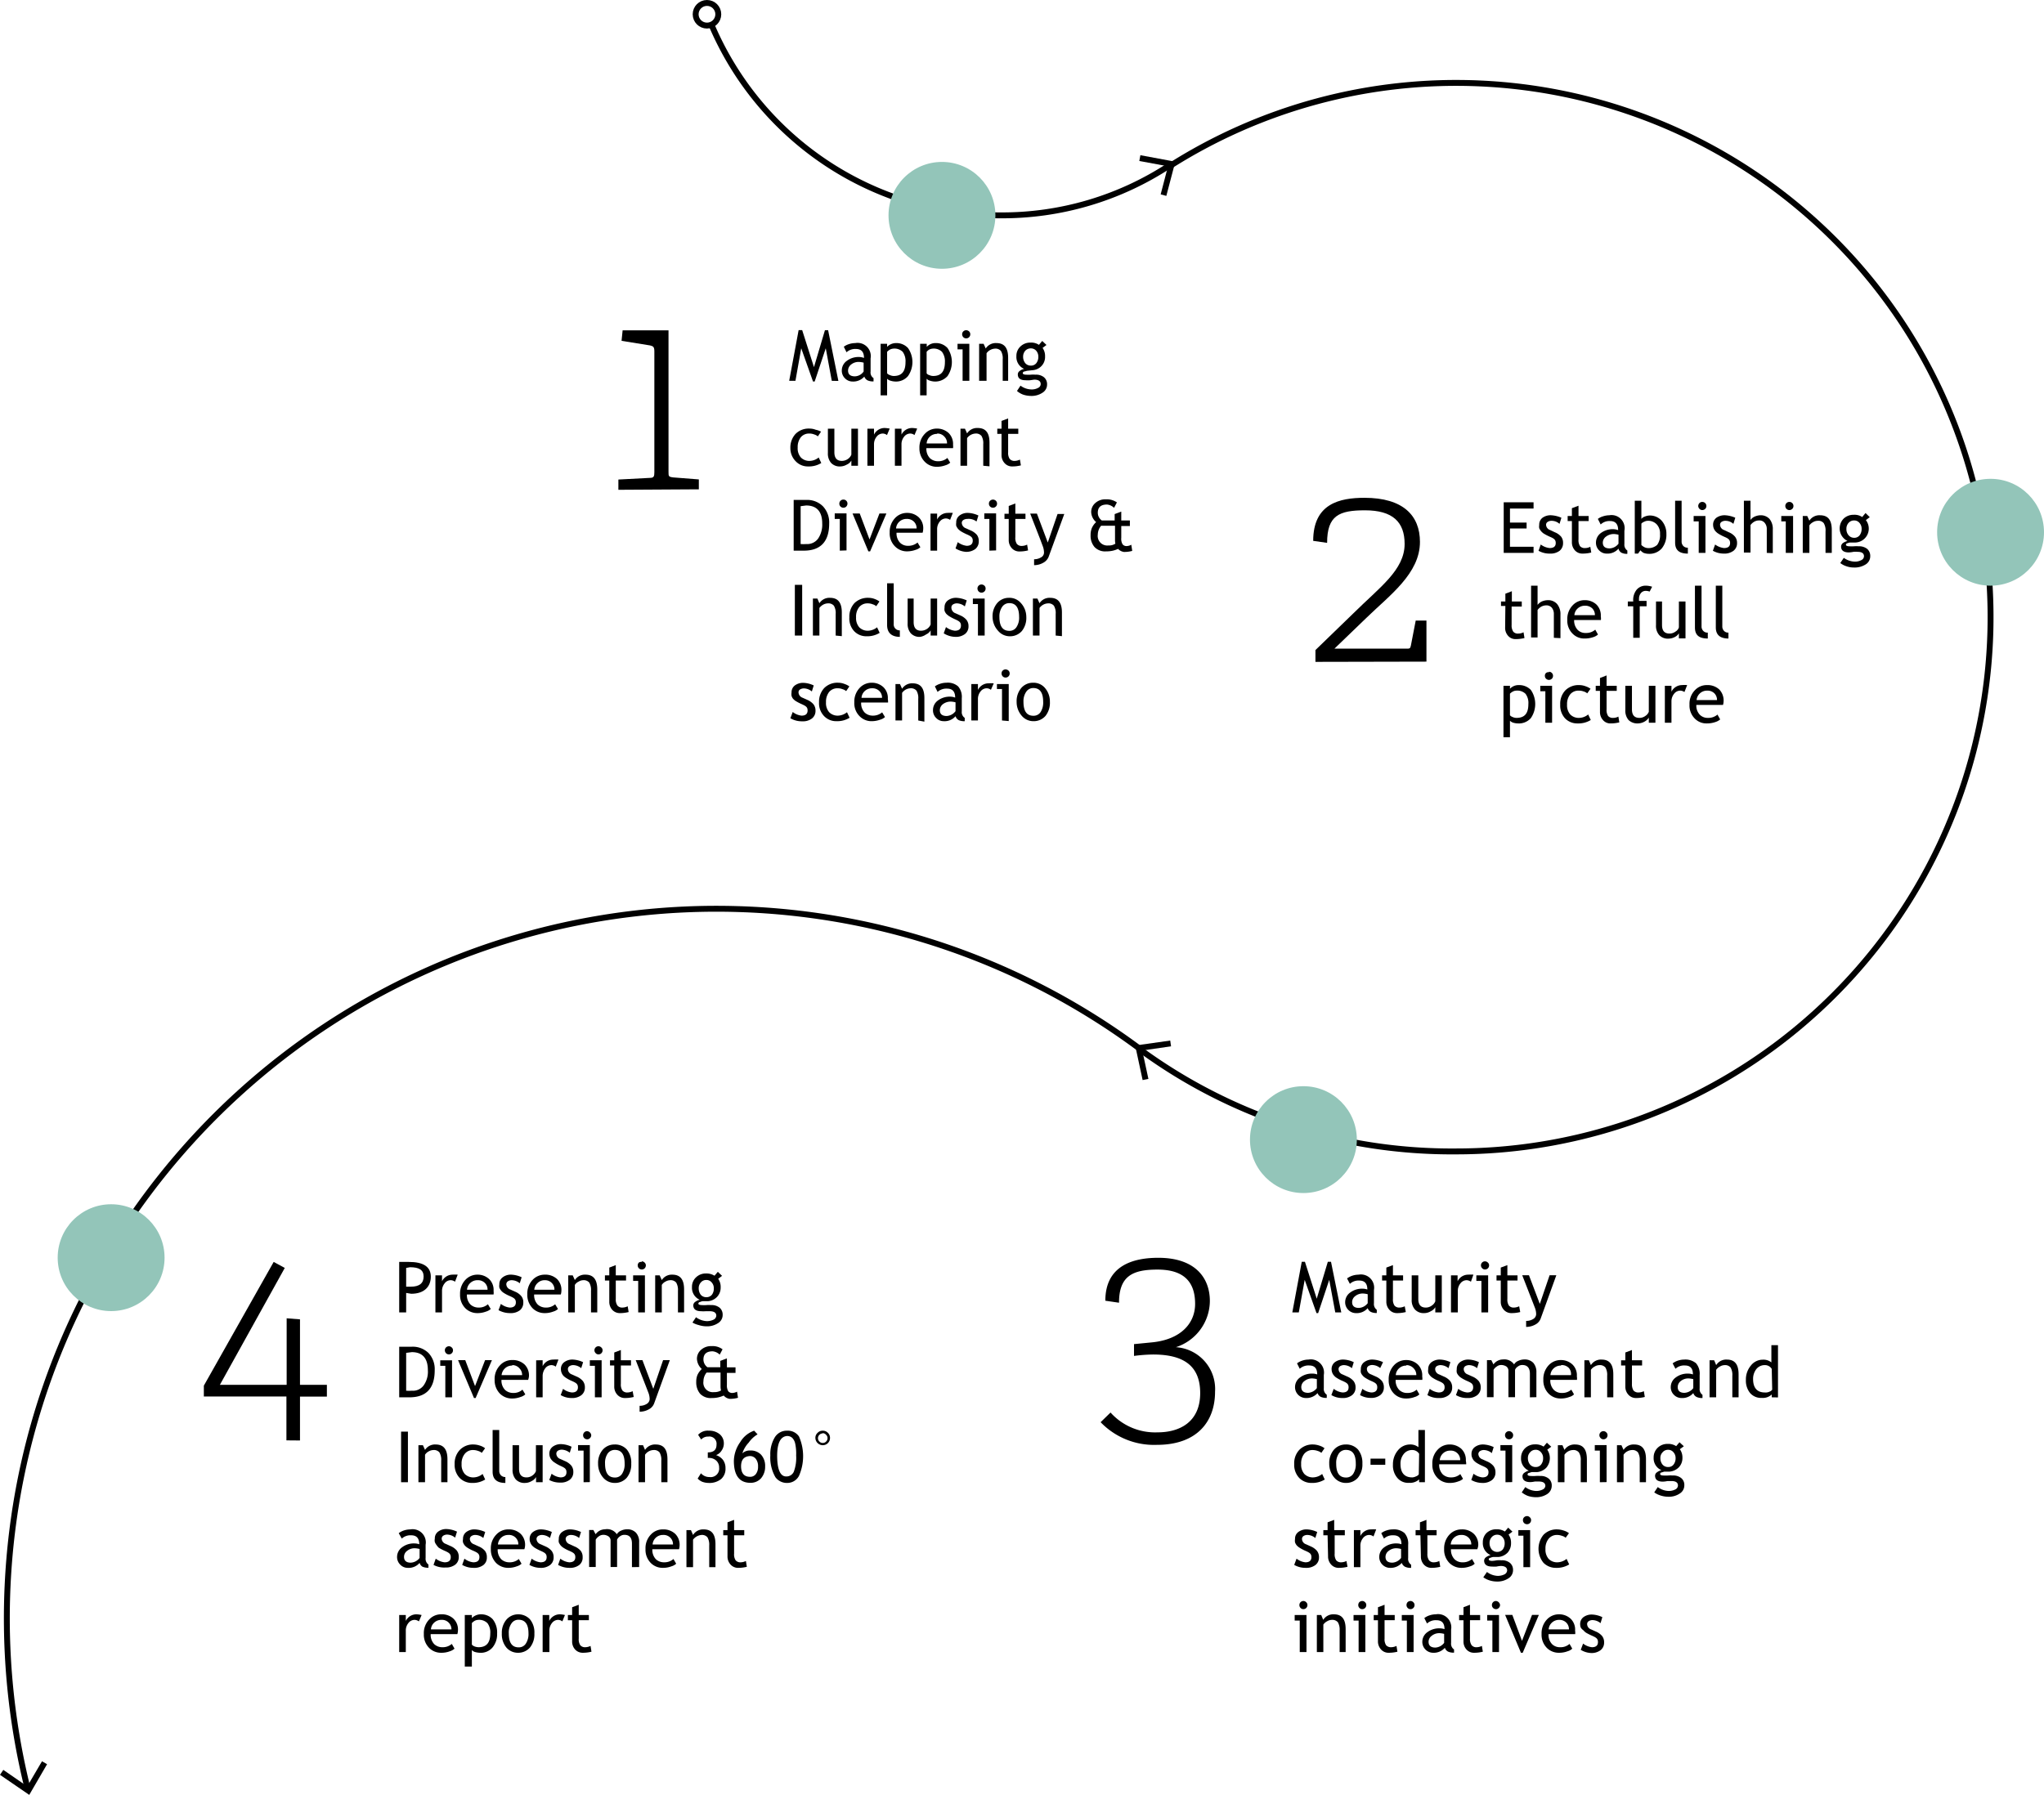 <svg xmlns="http://www.w3.org/2000/svg" viewBox="0 0 173.27 152.19"><defs><style>.cls-1{fill:none;stroke:#000;stroke-miterlimit:10;stroke-width:0.5px;}.cls-2{fill:#93c5b9;}</style></defs><g id="Layer_2" data-name="Layer 2"><g id="numbers"><circle class="cls-1" cx="59.93" cy="1.21" r="0.96"/><path class="cls-1" d="M98.92,14.24a45.3,45.3,0,1,1,24.52,83.39A44.68,44.68,0,0,1,96.66,89"/><polygon points="99.2 88.23 99.27 88.72 96.83 89.07 97.35 91.48 96.86 91.58 96.23 88.65 99.2 88.23"/><path class="cls-1" d="M60.29,2.05A26.54,26.54,0,0,0,84.75,18.26,25.86,25.86,0,0,0,99.18,14"/><polygon points="98.87 16.61 98.39 16.48 99.01 14.1 96.58 13.65 96.67 13.16 99.63 13.71 98.87 16.61"/><path class="cls-1" d="M96.92,89.15A60.16,60.16,0,0,0,2.34,151.66"/><polygon points="0 150.49 0.28 150.07 2.31 151.47 3.56 149.34 3.99 149.59 2.48 152.19 0 150.49"/><circle class="cls-2" cx="79.85" cy="18.26" r="4.53"/><path d="M70.51,32.29,70,29.53l-.94,2.82h-.14l-1-2.82-.49,2.76H66.9l.8-4.3H68l1,3.14L69.93,28h.27l.87,4.3Z"/><path d="M73.27,31.93a1.25,1.25,0,0,1-1,.42.89.89,0,0,1-.64-.27.9.9,0,0,1-.27-.67,1,1,0,0,1,.42-.81,1.66,1.66,0,0,1,1.06-.33,1.29,1.29,0,0,1,.4.08c0-.51-.22-.76-.68-.76a1.08,1.08,0,0,0-.8.28l-.23-.47a1.43,1.43,0,0,1,.43-.22,1.79,1.79,0,0,1,.54-.09,1.12,1.12,0,0,1,1.3,1.3v1.12a.56.56,0,0,0,.25.55v.28a1.11,1.11,0,0,1-.51-.09A.56.56,0,0,1,73.27,31.93Zm-.06-1.18a1.91,1.91,0,0,0-.37-.06,1,1,0,0,0-.68.21.66.66,0,0,0-.27.52c0,.32.19.49.58.49a.93.93,0,0,0,.74-.41Z"/><path d="M75.2,32.11v1.41h-.55V29.15h.55v.26a1.06,1.06,0,0,1,.77-.32,1.33,1.33,0,0,1,1,.42,2.07,2.07,0,0,1,0,2.38,1.33,1.33,0,0,1-1.08.46,1.46,1.46,0,0,1-.43-.08A.55.55,0,0,1,75.2,32.11Zm0-2.28v1.82a.42.42,0,0,0,.23.15.8.8,0,0,0,.33.08c.69,0,1-.39,1-1.18a1.33,1.33,0,0,0-.24-.87,1,1,0,0,0-.79-.27.8.8,0,0,0-.29.08A1.17,1.17,0,0,0,75.2,29.83Z"/><path d="M78.55,32.11v1.41H78V29.15h.56v.26a1,1,0,0,1,.76-.32,1.31,1.31,0,0,1,1,.42,2.1,2.1,0,0,1,0,2.38,1.4,1.4,0,0,1-1.51.38A.51.51,0,0,1,78.55,32.11Zm0-2.28v1.82a.35.35,0,0,0,.22.15.8.8,0,0,0,.33.08c.69,0,1-.39,1-1.18a1.33,1.33,0,0,0-.25-.87,1,1,0,0,0-.79-.27.8.8,0,0,0-.29.08A.92.92,0,0,0,78.55,29.83Z"/><path d="M81.6,32.29V29.62h-.43v-.47h1v3.14ZM81.91,28a.37.37,0,0,1,.24.1.33.33,0,0,1,.1.25.34.34,0,0,1-.34.34.33.33,0,0,1-.25-.1.37.37,0,0,1-.1-.24.34.34,0,0,1,.35-.35Z"/><path d="M85,32.29V30.46a1.21,1.21,0,0,0-.15-.7.6.6,0,0,0-.5-.2.94.94,0,0,0-.72.39v2.34H83V29.15h.38l.18.4a1,1,0,0,1,.9-.46c.69,0,1,.42,1,1.25v1.95Z"/><path d="M86.21,33.15l.3-.45a1.59,1.59,0,0,0,.89.32,1.11,1.11,0,0,0,.6-.13.36.36,0,0,0,.22-.32c0-.25-.18-.38-.55-.38l-.34.05a2.22,2.22,0,0,1-.39,0c-.44,0-.66-.16-.66-.5a.36.36,0,0,1,.15-.28.88.88,0,0,1,.39-.18,1.1,1.1,0,0,1-.66-1.08,1.08,1.08,0,0,1,.34-.82,1.18,1.18,0,0,1,.85-.33,1.16,1.16,0,0,1,.72.19l.28-.33.36.34-.33.25a1.19,1.19,0,0,1,.21.73,1.1,1.1,0,0,1-.29.79,1.15,1.15,0,0,1-.78.37l-.46.05-.22.06c-.09,0-.14.09-.14.15s.1.12.29.12a2.57,2.57,0,0,0,.39,0,2.51,2.51,0,0,1,.4,0,1.05,1.05,0,0,1,.72.22.76.76,0,0,1,.26.61.81.81,0,0,1-.39.7,1.67,1.67,0,0,1-1,.27,2.15,2.15,0,0,1-.64-.11A1.7,1.7,0,0,1,86.21,33.15Zm1.18-3.61a.64.64,0,0,0-.48.2.75.75,0,0,0-.18.5.85.85,0,0,0,.18.55.6.6,0,0,0,.48.21.56.56,0,0,0,.46-.21.86.86,0,0,0,.17-.55.75.75,0,0,0-.18-.5A.59.59,0,0,0,87.39,29.54Z"/><path d="M69.6,36.6l-.27.4a.82.82,0,0,0-.3-.16,1.12,1.12,0,0,0-.43-.08.9.9,0,0,0-.72.32,1.35,1.35,0,0,0-.26.87,1.18,1.18,0,0,0,.27.84,1,1,0,0,0,.76.29,1.24,1.24,0,0,0,.75-.29l.22.47a2,2,0,0,1-1.11.29,1.41,1.41,0,0,1-1.06-.44A1.57,1.57,0,0,1,67,38a1.7,1.7,0,0,1,.44-1.21,1.57,1.57,0,0,1,1.19-.45,1.45,1.45,0,0,1,.52.1A1.62,1.62,0,0,1,69.6,36.6Z"/><path d="M70.73,36.35v2c0,.48.21.73.63.73a.91.91,0,0,0,.51-.16.8.8,0,0,0,.3-.37v-2.2h.56v3.14h-.56v-.44a.81.81,0,0,1-.38.34,1.16,1.16,0,0,1-.55.16,1,1,0,0,1-.79-.3,1.21,1.21,0,0,1-.27-.84V36.35Z"/><path d="M75.19,36.89a.6.6,0,0,0-.37-.13.66.66,0,0,0-.51.27,1,1,0,0,0-.22.66v1.8h-.56V36.35h.56v.5a1,1,0,0,1,.9-.56,3.14,3.14,0,0,1,.43.05Z"/><path d="M77.52,36.89a.59.59,0,0,0-.36-.13.66.66,0,0,0-.52.27,1,1,0,0,0-.22.66v1.8h-.56V36.35h.56v.5a1,1,0,0,1,.9-.56,3,3,0,0,1,.43.05Z"/><path d="M80.79,38H78.53a1.14,1.14,0,0,0,.3.85,1,1,0,0,0,.69.26,1.17,1.17,0,0,0,.79-.28l.24.4a1,1,0,0,1-.4.22,2.17,2.17,0,0,1-.74.13,1.41,1.41,0,0,1-1-.41A1.59,1.59,0,0,1,77.94,38a1.66,1.66,0,0,1,.48-1.24,1.36,1.36,0,0,1,1-.42,1.45,1.45,0,0,1,1,.38,1.3,1.3,0,0,1,.37,1A1.16,1.16,0,0,1,80.79,38Zm-1.35-1.21a.87.87,0,0,0-.89.81h1.73a.78.78,0,0,0-.21-.56A.79.79,0,0,0,79.44,36.76Z"/><path d="M83.35,39.49V37.66a1.21,1.21,0,0,0-.15-.7.6.6,0,0,0-.5-.2.94.94,0,0,0-.72.39v2.34h-.56V36.35h.38l.18.4a1,1,0,0,1,.9-.46c.69,0,1,.42,1,1.25v2Z"/><path d="M84.9,36.79h-.36v-.44h.36v-.66l.56-.21v.87h.86v.44h-.86v1.56a.91.91,0,0,0,.13.56.52.52,0,0,0,.43.17,1.06,1.06,0,0,0,.44-.11l.08.49a3,3,0,0,1-.76.09.84.84,0,0,1-.62-.28,1,1,0,0,1-.26-.7Z"/><path d="M68.14,46.69h-.86v-4.3l1.06,0a1.88,1.88,0,0,1,1.42.54,2,2,0,0,1,.53,1.46C70.29,45.91,69.57,46.69,68.14,46.69Zm-.27-3.77v3.21a3.23,3.23,0,0,0,.48,0,1.14,1.14,0,0,0,1-.46,2.11,2.11,0,0,0,.35-1.28c0-1-.45-1.53-1.37-1.53Z"/><path d="M71.19,46.69V44h-.43v-.47h1v3.14Zm.3-4.33a.34.34,0,0,1,.35.35.37.37,0,0,1-.1.24.33.33,0,0,1-.25.1.34.34,0,0,1-.34-.34.34.34,0,0,1,.34-.35Z"/><path d="M73.76,46.75h-.15l-1.34-3.21h.61l.83,2.2.84-2.2h.59Z"/><path d="M78.21,45.17H76a1.14,1.14,0,0,0,.3.85.94.94,0,0,0,.68.26,1.2,1.2,0,0,0,.8-.28l.24.4a1,1,0,0,1-.4.22,2.17,2.17,0,0,1-.74.13,1.4,1.4,0,0,1-1-.41,1.55,1.55,0,0,1-.46-1.19,1.69,1.69,0,0,1,.47-1.24,1.38,1.38,0,0,1,1-.42,1.42,1.42,0,0,1,1,.38,1.27,1.27,0,0,1,.37,1A1.18,1.18,0,0,1,78.21,45.17ZM76.86,44a.88.88,0,0,0-.63.24.85.85,0,0,0-.27.57H77.7a.78.78,0,0,0-.21-.56A.82.82,0,0,0,76.86,44Z"/><path d="M80.54,44.08a.65.65,0,0,0-.36-.12.66.66,0,0,0-.52.27,1,1,0,0,0-.22.66v1.8h-.56V43.55h.56v.5a1,1,0,0,1,.9-.56,3,3,0,0,1,.43,0Z"/><path d="M81,46.5l.19-.53a1.56,1.56,0,0,0,.75.31c.35,0,.52-.15.52-.44s-.17-.38-.5-.53a4.33,4.33,0,0,1-.52-.27,1.5,1.5,0,0,1-.23-.2,1.28,1.28,0,0,1-.15-.25.86.86,0,0,1,0-.28.7.7,0,0,1,.28-.6,1.12,1.12,0,0,1,.73-.22,2.3,2.3,0,0,1,.87.22l-.16.51A1.09,1.09,0,0,0,82,44a.58.58,0,0,0-.33.09.29.29,0,0,0-.14.24.51.51,0,0,0,.34.46l.4.18a1.47,1.47,0,0,1,.54.38.85.85,0,0,1,.16.54.82.82,0,0,1-.29.66,1.27,1.27,0,0,1-.82.24A1.91,1.91,0,0,1,81,46.5Z"/><path d="M83.87,46.69V44h-.43v-.47h1v3.14Zm.3-4.33a.37.37,0,0,1,.25.1.33.33,0,0,1,.1.25.33.33,0,0,1-.1.24.33.33,0,0,1-.25.1.34.34,0,0,1-.34-.34.33.33,0,0,1,.1-.25A.37.37,0,0,1,84.17,42.36Z"/><path d="M85.51,44h-.36v-.44h.36v-.66l.56-.21v.87h.86V44h-.86v1.56a.91.91,0,0,0,.13.56.52.52,0,0,0,.43.17,1.06,1.06,0,0,0,.44-.11l.08.49a3,3,0,0,1-.76.09.84.84,0,0,1-.62-.28,1,1,0,0,1-.26-.7Z"/><path d="M88.89,47.22a1,1,0,0,1-.46.5,1.55,1.55,0,0,1-.77.2v-.5a1.1,1.1,0,0,0,.59-.16.46.46,0,0,0,.25-.4,1.52,1.52,0,0,0-.09-.51l-.23-.62-.85-2.18h.57L88.82,46l.83-2.42h.57Z"/><path d="M94.78,46.54a2.26,2.26,0,0,1-1,.21,1.23,1.23,0,0,1-1-.37,1.46,1.46,0,0,1-.33-1,1.52,1.52,0,0,1,.1-.59,1.48,1.48,0,0,1,.37-.52,1.18,1.18,0,0,1-.42-.85,1,1,0,0,1,.34-.76,1.25,1.25,0,0,1,.91-.32,1.49,1.49,0,0,1,.93.26l-.24.46a1,1,0,0,0-.6-.28c-.52,0-.78.23-.78.7a.8.8,0,0,0,.34.65h1.09v-.54l.56-.21v.75h.73v.47h-.73v1a.92.92,0,0,0,.11.55.42.42,0,0,0,.37.15.85.85,0,0,0,.37-.11l.08.52a2.48,2.48,0,0,1-.7.09A.83.83,0,0,1,94.78,46.54Zm-.26-.77V44.58H93.34a1.19,1.19,0,0,0-.28.75.81.81,0,0,0,.9.92,1,1,0,0,0,.59-.15A1.55,1.55,0,0,1,94.52,45.77Z"/><path d="M67.38,53.89v-4.3H68v4.3Z"/><path d="M70.84,53.89V52.06a1.21,1.21,0,0,0-.15-.7.61.61,0,0,0-.51-.2.89.89,0,0,0-.4.11,1,1,0,0,0-.32.28v2.34h-.55V50.75h.38l.17.4a1,1,0,0,1,.9-.46c.69,0,1,.42,1,1.25v2Z"/><path d="M74.55,51l-.27.4a.82.82,0,0,0-.3-.16,1.12,1.12,0,0,0-.43-.08.9.9,0,0,0-.72.32,1.29,1.29,0,0,0-.26.87,1.18,1.18,0,0,0,.27.84,1,1,0,0,0,.75.29,1.27,1.27,0,0,0,.76-.29l.22.47a2,2,0,0,1-1.11.29,1.41,1.41,0,0,1-1.06-.44A1.57,1.57,0,0,1,72,52.35a1.69,1.69,0,0,1,.43-1.21,1.61,1.61,0,0,1,1.2-.45,1.49,1.49,0,0,1,.52.1A1.62,1.62,0,0,1,74.55,51Z"/><path d="M75.2,53V49.46h.56v3.45a.5.5,0,0,0,.52.54V54C75.56,54,75.2,53.63,75.2,53Z"/><path d="M77.45,50.75v2c0,.48.21.73.63.73a.93.93,0,0,0,.51-.16.8.8,0,0,0,.3-.37v-2.2h.55v3.14h-.55v-.44a.81.81,0,0,1-.38.34A1.19,1.19,0,0,1,78,54a1,1,0,0,1-.79-.3,1.21,1.21,0,0,1-.27-.84V50.75Z"/><path d="M80,53.7l.19-.53a1.53,1.53,0,0,0,.75.31c.35,0,.52-.15.52-.44s-.17-.38-.5-.53a4,4,0,0,1-.51-.27,1.59,1.59,0,0,1-.24-.2.89.89,0,0,1-.14-.25.87.87,0,0,1,0-.28.7.7,0,0,1,.28-.6,1.14,1.14,0,0,1,.74-.22,2.3,2.3,0,0,1,.86.22l-.16.51a1.09,1.09,0,0,0-.66-.26.59.59,0,0,0-.34.09.29.29,0,0,0-.14.24A.51.51,0,0,0,81,52l.4.18a1.42,1.42,0,0,1,.53.38.85.85,0,0,1,.17.54.8.8,0,0,1-.3.66,1.27,1.27,0,0,1-.82.24A1.91,1.91,0,0,1,80,53.7Z"/><path d="M82.9,53.89V51.22h-.43v-.47h1v3.14Zm.31-4.33a.37.37,0,0,1,.24.1.33.33,0,0,1,.1.25.34.34,0,0,1-.34.34.33.33,0,0,1-.25-.1.37.37,0,0,1-.1-.24.34.34,0,0,1,.35-.35Z"/><path d="M84.14,52.31a1.72,1.72,0,0,1,.39-1.17,1.29,1.29,0,0,1,1-.45,1.27,1.27,0,0,1,1,.43A1.75,1.75,0,0,1,87,52.31a1.78,1.78,0,0,1-.38,1.2,1.32,1.32,0,0,1-1,.44,1.29,1.29,0,0,1-1-.45A1.77,1.77,0,0,1,84.14,52.31Zm.58,0c0,.79.28,1.18.84,1.18a.69.69,0,0,0,.61-.32,1.44,1.44,0,0,0,.22-.86c0-.78-.28-1.17-.83-1.17a.72.72,0,0,0-.61.32A1.41,1.41,0,0,0,84.72,52.31Z"/><path d="M89.49,53.89V52.06a1.21,1.21,0,0,0-.15-.7.6.6,0,0,0-.5-.2.94.94,0,0,0-.72.39v2.34h-.56V50.75h.38l.18.4a1,1,0,0,1,.9-.46c.69,0,1,.42,1,1.25v2Z"/><path d="M67,60.9l.2-.53a1.46,1.46,0,0,0,.75.31c.34,0,.51-.15.51-.44s-.16-.38-.49-.53a4.33,4.33,0,0,1-.52-.27,1.14,1.14,0,0,1-.23-.2A.73.73,0,0,1,67.1,59a.87.87,0,0,1,0-.28.72.72,0,0,1,.28-.6,1.16,1.16,0,0,1,.74-.22,2.21,2.21,0,0,1,.86.22l-.16.51a1.09,1.09,0,0,0-.66-.26.64.64,0,0,0-.34.09.28.28,0,0,0-.13.24.5.5,0,0,0,.34.46l.4.18a1.42,1.42,0,0,1,.53.38.85.85,0,0,1,.17.54.8.8,0,0,1-.3.66,1.25,1.25,0,0,1-.82.24A1.91,1.91,0,0,1,67,60.9Z"/><path d="M72,58.2l-.27.4a.82.82,0,0,0-.3-.16,1.12,1.12,0,0,0-.43-.08.9.9,0,0,0-.72.32,1.35,1.35,0,0,0-.26.87,1.18,1.18,0,0,0,.27.84,1,1,0,0,0,.75.29,1.27,1.27,0,0,0,.76-.29l.22.47a2,2,0,0,1-1.11.29,1.41,1.41,0,0,1-1.06-.44,1.57,1.57,0,0,1-.42-1.16,1.7,1.7,0,0,1,.44-1.21,1.57,1.57,0,0,1,1.19-.45,1.49,1.49,0,0,1,.52.1A1.62,1.62,0,0,1,72,58.2Z"/><path d="M75.28,59.57H73a1.14,1.14,0,0,0,.3.85,1,1,0,0,0,.68.26,1.2,1.2,0,0,0,.8-.28l.24.4a1,1,0,0,1-.4.22,2.17,2.17,0,0,1-.74.13,1.4,1.4,0,0,1-1-.41,1.55,1.55,0,0,1-.46-1.19,1.69,1.69,0,0,1,.47-1.24,1.38,1.38,0,0,1,1-.42,1.42,1.42,0,0,1,1,.38,1.27,1.27,0,0,1,.37,1A1.18,1.18,0,0,1,75.28,59.57Zm-1.35-1.21a.88.88,0,0,0-.63.24.85.85,0,0,0-.27.57h1.74a.78.78,0,0,0-.21-.56A.82.82,0,0,0,73.93,58.36Z"/><path d="M77.84,61.09V59.26a1.21,1.21,0,0,0-.15-.7.61.61,0,0,0-.51-.2.93.93,0,0,0-.4.11.94.94,0,0,0-.31.28v2.34h-.56V58h.38l.18.4a1,1,0,0,1,.89-.46c.69,0,1,.42,1,1.25v2Z"/><path d="M81,60.73a1.22,1.22,0,0,1-1,.42.87.87,0,0,1-.64-.27.9.9,0,0,1-.27-.67,1,1,0,0,1,.41-.81,1.69,1.69,0,0,1,1.07-.33,1.29,1.29,0,0,1,.4.08c0-.51-.23-.76-.68-.76a1.09,1.09,0,0,0-.81.28l-.23-.47a1.5,1.5,0,0,1,.44-.22,1.69,1.69,0,0,1,.53-.09,1.32,1.32,0,0,1,1,.31,1.35,1.35,0,0,1,.31,1v1.12a.58.58,0,0,0,.25.55v.28a1.11,1.11,0,0,1-.51-.09A.57.57,0,0,1,81,60.73Zm0-1.18a2,2,0,0,0-.37-.06,1.09,1.09,0,0,0-.69.21.66.66,0,0,0-.27.52c0,.32.19.49.58.49a1,1,0,0,0,.75-.41Z"/><path d="M84,58.49a.59.59,0,0,0-.36-.13.66.66,0,0,0-.52.27,1,1,0,0,0-.22.66v1.8h-.56V58h.56v.5a1,1,0,0,1,.91-.56,3.32,3.32,0,0,1,.43,0Z"/><path d="M84.94,61.09V58.42h-.43V58h1v3.14Zm.31-4.33a.37.37,0,0,1,.24.1.33.33,0,0,1,.1.25.34.34,0,0,1-.34.34.33.33,0,0,1-.25-.1.37.37,0,0,1-.1-.24.34.34,0,0,1,.35-.35Z"/><path d="M86.18,59.51a1.72,1.72,0,0,1,.39-1.17,1.29,1.29,0,0,1,1-.45,1.27,1.27,0,0,1,1,.43A1.75,1.75,0,0,1,89,59.51a1.78,1.78,0,0,1-.38,1.2,1.32,1.32,0,0,1-1,.44,1.29,1.29,0,0,1-1-.45A1.77,1.77,0,0,1,86.18,59.51Zm.58,0c0,.79.28,1.18.84,1.18a.7.7,0,0,0,.61-.31,1.5,1.5,0,0,0,.22-.87c0-.78-.28-1.17-.83-1.17a.71.71,0,0,0-.61.32A1.41,1.41,0,0,0,86.76,59.51Z"/><path d="M52.42,41.53v-.87l2.67-.14c.33,0,.38-.12.38-.48V29.79c0-.41-.12-.43-.36-.5l-2.42-.39.09-.89h3.89V40c0,.38,0,.43.39.48l2.18.17v.84Z"/><circle class="cls-2" cx="168.74" cy="45.13" r="4.53"/><path d="M128,43.12v1.19h1.41v.5H128v1.55H130v.52h-2.53V42.59H130v.53Z"/><path d="M130.42,46.7l.19-.53a1.52,1.52,0,0,0,.75.3c.35,0,.52-.14.52-.43s-.17-.39-.5-.53a4.33,4.33,0,0,1-.52-.27,1.15,1.15,0,0,1-.23-.21,1.2,1.2,0,0,1-.15-.24.86.86,0,0,1,0-.28.73.73,0,0,1,.28-.61,1.17,1.17,0,0,1,.73-.21,2.46,2.46,0,0,1,.87.21l-.16.52a1,1,0,0,0-.67-.26.58.58,0,0,0-.33.09.28.28,0,0,0-.14.24.49.49,0,0,0,.34.45l.4.19a1.36,1.36,0,0,1,.54.38.84.84,0,0,1,.16.53.82.82,0,0,1-.29.66,1.27,1.27,0,0,1-.82.24A1.9,1.9,0,0,1,130.42,46.7Z"/><path d="M133.25,44.18h-.36v-.43h.36v-.66l.56-.21v.87h.86v.43h-.86v1.56a.94.94,0,0,0,.13.57.52.52,0,0,0,.43.16.92.92,0,0,0,.44-.11l.08.49a3,3,0,0,1-.76.09.84.84,0,0,1-.63-.28,1,1,0,0,1-.25-.69Z"/><path d="M137.2,46.52a1.22,1.22,0,0,1-1,.42.87.87,0,0,1-.64-.27.9.9,0,0,1-.27-.66,1,1,0,0,1,.41-.81,1.69,1.69,0,0,1,1.07-.33,1.29,1.29,0,0,1,.4.08c0-.51-.23-.77-.68-.77a1.06,1.06,0,0,0-.8.29l-.24-.47a1.29,1.29,0,0,1,.44-.22,1.73,1.73,0,0,1,.53-.09A1.11,1.11,0,0,1,137.7,45v1.13a.59.59,0,0,0,.25.55v.28a1,1,0,0,1-.51-.1A.54.54,0,0,1,137.2,46.52Zm0-1.18a2,2,0,0,0-.37-.06,1.1,1.1,0,0,0-.69.22.64.64,0,0,0-.27.51c0,.33.2.49.58.49a1,1,0,0,0,.75-.4Z"/><path d="M139.06,46.66l-.2.28h-.28V42.46h.56V44a.61.61,0,0,1,.29-.2,1.14,1.14,0,0,1,.43-.09,1.34,1.34,0,0,1,1,.44,1.66,1.66,0,0,1,.4,1.13,1.82,1.82,0,0,1-.4,1.23,1.39,1.39,0,0,1-1.09.45,1.36,1.36,0,0,1-.44-.08A.88.88,0,0,1,139.06,46.66Zm.08-2.26v1.81s.07.08.21.16a.72.72,0,0,0,.31.1,1.08,1.08,0,0,0,.82-.27,1.38,1.38,0,0,0,.24-.91,1.13,1.13,0,0,0-.29-.84,1,1,0,0,0-.77-.29.63.63,0,0,0-.28.08A.57.57,0,0,0,139.14,44.4Z"/><path d="M142,46V42.46h.55V45.9a.54.54,0,0,0,.15.4.5.5,0,0,0,.38.14v.5C142.33,46.94,142,46.63,142,46Z"/><path d="M144,46.88V44.21h-.43v-.46h1v3.13Zm.31-4.32a.34.34,0,0,1,.34.34.33.33,0,0,1-.1.25.37.37,0,0,1-.24.1.33.33,0,0,1-.24-.1.34.34,0,0,1-.11-.25.35.35,0,0,1,.1-.24A.33.33,0,0,1,144.27,42.56Z"/><path d="M145.2,46.7l.19-.53a1.6,1.6,0,0,0,.75.3c.35,0,.52-.14.52-.43s-.17-.39-.5-.53a4,4,0,0,1-.51-.27,1.21,1.21,0,0,1-.24-.21.84.84,0,0,1-.14-.24.87.87,0,0,1-.05-.28.73.73,0,0,1,.28-.61,1.2,1.2,0,0,1,.74-.21,2.46,2.46,0,0,1,.86.21l-.16.52a1,1,0,0,0-.66-.26.59.59,0,0,0-.34.09.27.27,0,0,0-.13.24.48.48,0,0,0,.34.45l.4.19a1.32,1.32,0,0,1,.53.38.84.84,0,0,1,.17.53.8.8,0,0,1-.3.66,1.27,1.27,0,0,1-.82.24A1.9,1.9,0,0,1,145.2,46.7Z"/><path d="M149.77,46.88v-2a.79.79,0,0,0-.18-.55.57.57,0,0,0-.48-.2.79.79,0,0,0-.41.11,1.06,1.06,0,0,0-.31.28v2.33h-.56V42.46h.56v1.63a.84.84,0,0,1,.36-.29,1.26,1.26,0,0,1,.51-.11A1,1,0,0,1,150,44a1.33,1.33,0,0,1,.28.9v2Z"/><path d="M151.38,46.88V44.21H151v-.46h1v3.13Zm.3-4.32a.33.33,0,0,1,.25.1.33.33,0,0,1,.1.24.33.33,0,0,1-.1.25.37.37,0,0,1-.25.1.37.37,0,0,1-.24-.1.37.37,0,0,1-.1-.25.35.35,0,0,1,.1-.24A.33.33,0,0,1,151.68,42.56Z"/><path d="M154.75,46.88V45.06a1.19,1.19,0,0,0-.15-.7.57.57,0,0,0-.5-.2.78.78,0,0,0-.4.11.89.89,0,0,0-.32.28v2.33h-.56V43.75h.38l.18.4a1,1,0,0,1,.9-.46c.69,0,1,.41,1,1.25v1.94Z"/><path d="M156,47.74l.3-.44a1.67,1.67,0,0,0,.89.32,1.14,1.14,0,0,0,.6-.13.37.37,0,0,0,.22-.32c0-.26-.19-.38-.55-.38a2.05,2.05,0,0,0-.34,0,2.43,2.43,0,0,1-.39.05c-.44,0-.66-.17-.66-.5a.38.38,0,0,1,.15-.29,1.17,1.17,0,0,1,.39-.18,1.19,1.19,0,0,1-.32-1.9,1.21,1.21,0,0,1,.85-.32,1.16,1.16,0,0,1,.72.19l.28-.34.36.35-.33.25A1.18,1.18,0,0,1,157.3,46l-.46,0a.61.61,0,0,0-.22.06c-.09,0-.14.08-.14.14s.1.12.29.12a2.41,2.41,0,0,0,.39,0,2.83,2.83,0,0,1,.4,0,1.1,1.1,0,0,1,.72.22.78.78,0,0,1,.26.62.81.81,0,0,1-.39.7,1.74,1.74,0,0,1-1,.26,1.87,1.87,0,0,1-.64-.11A1.7,1.7,0,0,1,156,47.74Zm1.18-3.61a.61.61,0,0,0-.48.21.73.73,0,0,0-.18.5.8.8,0,0,0,.18.54.61.61,0,0,0,.48.22.56.56,0,0,0,.46-.21.88.88,0,0,0,.17-.55.73.73,0,0,0-.18-.5A.57.57,0,0,0,157.17,44.13Z"/><path d="M127.61,51.38h-.37V51h.37v-.66l.55-.21V51H129v.43h-.86v1.56a.93.93,0,0,0,.14.57.5.5,0,0,0,.43.16.92.92,0,0,0,.44-.11l.08.49a3,3,0,0,1-.76.09.81.81,0,0,1-.63-.28,1,1,0,0,1-.25-.69Z"/><path d="M131.72,54.08v-2a.84.84,0,0,0-.17-.55.6.6,0,0,0-.49-.2.93.93,0,0,0-.41.11,1.06,1.06,0,0,0-.31.28v2.33h-.55V49.66h.55v1.63a1,1,0,0,1,.36-.29,1.34,1.34,0,0,1,.51-.11,1,1,0,0,1,.78.32,1.33,1.33,0,0,1,.29.9v2Z"/><path d="M135.71,52.57h-2.27a1.15,1.15,0,0,0,.31.85.92.92,0,0,0,.68.25,1.15,1.15,0,0,0,.8-.28l.23.41a1,1,0,0,1-.39.22,2.19,2.19,0,0,1-.75.12,1.36,1.36,0,0,1-1-.4,1.55,1.55,0,0,1-.46-1.19,1.67,1.67,0,0,1,.47-1.24,1.36,1.36,0,0,1,1-.42,1.42,1.42,0,0,1,1,.37,1.3,1.3,0,0,1,.37,1A1.27,1.27,0,0,1,135.71,52.57Zm-1.35-1.21a.88.88,0,0,0-.63.24.85.85,0,0,0-.27.56h1.74a.79.79,0,0,0-.21-.56A.85.85,0,0,0,134.36,51.36Z"/><path d="M139.84,50.16a1,1,0,0,0-.32-.06.52.52,0,0,0-.42.19.72.72,0,0,0-.16.49,1,1,0,0,0,0,.17h.64v.46H139v2.67h-.55V51.41h-.46V51h.46a1.39,1.39,0,0,1,.29-1,1,1,0,0,1,.78-.34,1.73,1.73,0,0,1,.53.09Z"/><path d="M140.89,51v2q0,.72.63.72a.83.83,0,0,0,.5-.16.64.64,0,0,0,.3-.36V51h.56v3.13h-.56v-.43A.83.83,0,0,1,142,54a1.17,1.17,0,0,1-.55.15,1,1,0,0,1-.79-.29,1.18,1.18,0,0,1-.28-.85V51Z"/><path d="M143.68,53.2V49.66h.56V53.1a.54.54,0,0,0,.15.4.48.48,0,0,0,.38.14v.5C144,54.14,143.68,53.83,143.68,53.2Z"/><path d="M145.45,53.2V49.66H146V53.1a.54.54,0,0,0,.15.4.48.48,0,0,0,.37.14v.5C145.81,54.14,145.45,53.83,145.45,53.2Z"/><path d="M128,61.11v1.4h-.55V58.15H128v.25a1,1,0,0,1,.77-.31,1.36,1.36,0,0,1,1,.41,2.11,2.11,0,0,1,0,2.39,1.35,1.35,0,0,1-1.09.45,1.42,1.42,0,0,1-.43-.07A.63.63,0,0,1,128,61.11Zm0-2.29v1.83a.56.56,0,0,0,.23.15.78.78,0,0,0,.33.07c.69,0,1-.39,1-1.17a1.29,1.29,0,0,0-.24-.87,1,1,0,0,0-.79-.27.64.64,0,0,0-.29.08A.91.91,0,0,0,128,58.82Z"/><path d="M131,61.28V58.61h-.43v-.46h1v3.13Zm.3-4.32a.33.33,0,0,1,.25.1.33.33,0,0,1,.1.24.33.33,0,0,1-.1.25.37.37,0,0,1-.25.1.37.37,0,0,1-.24-.1.33.33,0,0,1-.1-.25.31.31,0,0,1,.1-.24A.33.33,0,0,1,131.32,57Z"/><path d="M134.83,58.4l-.28.39a.8.8,0,0,0-.3-.16,1.23,1.23,0,0,0-.42-.07.9.9,0,0,0-.72.31,1.31,1.31,0,0,0-.27.87,1.18,1.18,0,0,0,.27.84,1,1,0,0,0,.76.29,1.23,1.23,0,0,0,.76-.29l.22.47a2,2,0,0,1-1.12.29,1.42,1.42,0,0,1-1.06-.43,1.61,1.61,0,0,1-.41-1.17,1.65,1.65,0,0,1,.43-1.2,1.58,1.58,0,0,1,1.19-.45,1.54,1.54,0,0,1,.53.1A1.62,1.62,0,0,1,134.83,58.4Z"/><path d="M135.63,58.58h-.36v-.43h.36v-.66l.56-.22v.88h.86v.43h-.86v1.56a.94.94,0,0,0,.13.57.52.52,0,0,0,.43.16.92.92,0,0,0,.44-.11l.08.49a3,3,0,0,1-.75.09.81.81,0,0,1-.63-.28,1,1,0,0,1-.26-.69Z"/><path d="M138.34,58.15v2q0,.72.63.72a.83.83,0,0,0,.5-.16.73.73,0,0,0,.3-.36v-2.2h.56v3.13h-.56v-.43a1,1,0,0,1-.37.34,1.21,1.21,0,0,1-.56.15,1.07,1.07,0,0,1-.79-.29,1.22,1.22,0,0,1-.27-.85V58.15Z"/><path d="M142.79,58.68a.65.65,0,0,0-.36-.12.66.66,0,0,0-.52.27,1,1,0,0,0-.22.65v1.8h-.56V58.15h.56v.5a1,1,0,0,1,.9-.56,2,2,0,0,1,.43,0Z"/><path d="M146.06,59.77H143.8a1.1,1.1,0,0,0,.3.84.93.93,0,0,0,.69.26,1.17,1.17,0,0,0,.8-.28l.23.41a1.14,1.14,0,0,1-.4.22,2.17,2.17,0,0,1-.74.12,1.36,1.36,0,0,1-1-.4,1.55,1.55,0,0,1-.46-1.19,1.64,1.64,0,0,1,.47-1.24,1.36,1.36,0,0,1,1-.42,1.45,1.45,0,0,1,1.05.37,1.34,1.34,0,0,1,.37,1A1.27,1.27,0,0,1,146.06,59.77Zm-1.35-1.21a.88.88,0,0,0-.89.8h1.73a.79.79,0,0,0-.21-.56A.82.82,0,0,0,144.71,58.56Z"/><path d="M111.51,56.12v-1L114.73,52c2.23-2.21,4.34-3.67,4.34-5.88,0-1.85-1-2.85-3.36-2.85-2.18,0-3.21.43-3.21,2.76l-1.18-.17c0-3.15,2.23-3.65,4.35-3.65,3.28,0,4.7,1.51,4.7,3.74,0,2.69-2.59,4.54-4.54,6.44L113.12,55h6.1c.26,0,.33,0,.38-.26l.41-2.12h.91v3.48Z"/><circle class="cls-2" cx="110.49" cy="96.63" r="4.53"/><path d="M113.19,111.28l-.51-2.76-.94,2.82h-.14l-1-2.82-.5,2.76h-.55l.8-4.29h.27l1,3.13.94-3.13h.27l.87,4.29Z"/><path d="M115.94,110.92a1.22,1.22,0,0,1-1,.42.89.89,0,0,1-.64-.27.9.9,0,0,1-.27-.67,1,1,0,0,1,.42-.8,1.66,1.66,0,0,1,1.06-.33,1.25,1.25,0,0,1,.4.07c0-.51-.23-.76-.68-.76a1.07,1.07,0,0,0-.8.28l-.24-.46a1.64,1.64,0,0,1,.44-.23,1.79,1.79,0,0,1,.54-.09,1.12,1.12,0,0,1,1.3,1.3v1.12a.6.6,0,0,0,.24.56v.27a1.09,1.09,0,0,1-.5-.09A.55.55,0,0,1,115.94,110.92Zm0-1.18a1.91,1.91,0,0,0-.37-.06,1,1,0,0,0-.69.22.64.64,0,0,0-.26.51c0,.32.19.49.57.49a1,1,0,0,0,.75-.4Z"/><path d="M117.52,108.58h-.36v-.44h.36v-.66l.56-.21v.87h.86v.44h-.86v1.56a.91.91,0,0,0,.13.56.52.52,0,0,0,.43.17,1.06,1.06,0,0,0,.44-.11l.09.49a3,3,0,0,1-.76.09.84.84,0,0,1-.63-.28,1,1,0,0,1-.26-.7Z"/><path d="M120.23,108.14v2c0,.49.21.73.63.73a.83.83,0,0,0,.5-.16.77.77,0,0,0,.31-.37v-2.2h.55v3.14h-.55v-.44a.86.86,0,0,1-.38.34,1.08,1.08,0,0,1-.55.16,1,1,0,0,1-.79-.3,1.17,1.17,0,0,1-.28-.84v-2.06Z"/><path d="M124.69,108.68a.64.64,0,0,0-.37-.13.66.66,0,0,0-.52.27,1,1,0,0,0-.22.66v1.8H123v-3.14h.56v.5a1,1,0,0,1,.91-.56,3.14,3.14,0,0,1,.43,0Z"/><path d="M125.58,111.28v-2.67h-.43v-.47h1v3.14Zm.31-4.33a.34.34,0,0,1,.24.11.3.3,0,0,1,.1.24.34.34,0,0,1-.34.34.3.3,0,0,1-.24-.1.34.34,0,0,1-.11-.24.34.34,0,0,1,.35-.35Z"/><path d="M127.22,108.58h-.36v-.44h.36v-.66l.56-.21v.87h.86v.44h-.86v1.56a.91.91,0,0,0,.13.56.52.52,0,0,0,.43.17,1.06,1.06,0,0,0,.44-.11l.09.49a3,3,0,0,1-.76.09.84.84,0,0,1-.63-.28,1,1,0,0,1-.26-.7Z"/><path d="M130.6,111.81a.94.94,0,0,1-.45.5,1.59,1.59,0,0,1-.78.2V112a1.08,1.08,0,0,0,.6-.16.49.49,0,0,0,.25-.4,1.52,1.52,0,0,0-.09-.51l-.24-.62-.85-2.18h.57l.92,2.43.83-2.43h.57Z"/><path d="M111.69,118.12a1.25,1.25,0,0,1-1,.42.92.92,0,0,1-.91-.94,1,1,0,0,1,.42-.8,1.67,1.67,0,0,1,1.07-.33,1.19,1.19,0,0,1,.39.07c0-.51-.22-.76-.68-.76a1.08,1.08,0,0,0-.8.28l-.23-.46a1.38,1.38,0,0,1,.44-.23,1.69,1.69,0,0,1,.53-.09,1.12,1.12,0,0,1,1.3,1.3v1.13a.58.58,0,0,0,.25.55v.27a1.11,1.11,0,0,1-.51-.09A.57.57,0,0,1,111.69,118.12Zm-.06-1.18a1.84,1.84,0,0,0-.36-.06,1,1,0,0,0-.69.22.63.63,0,0,0-.27.51c0,.32.19.49.58.49a1,1,0,0,0,.74-.4Z"/><path d="M112.86,118.29l.2-.53a1.46,1.46,0,0,0,.75.31c.34,0,.51-.15.51-.44s-.16-.38-.49-.53a3.21,3.21,0,0,1-.52-.27.9.9,0,0,1-.23-.2.73.73,0,0,1-.15-.25.82.82,0,0,1-.05-.28.72.72,0,0,1,.28-.6,1.16,1.16,0,0,1,.74-.22,2.21,2.21,0,0,1,.86.22l-.16.51a1.09,1.09,0,0,0-.66-.26.64.64,0,0,0-.34.09.3.3,0,0,0-.13.24.49.49,0,0,0,.34.46l.4.18a1.42,1.42,0,0,1,.53.38.85.85,0,0,1,.17.54.8.8,0,0,1-.3.66,1.25,1.25,0,0,1-.82.24A1.8,1.8,0,0,1,112.86,118.29Z"/><path d="M115.29,118.29l.2-.53a1.46,1.46,0,0,0,.75.31c.34,0,.51-.15.51-.44s-.16-.38-.5-.53a3.46,3.46,0,0,1-.51-.27.9.9,0,0,1-.23-.2.73.73,0,0,1-.15-.25.82.82,0,0,1,0-.28.7.7,0,0,1,.28-.6,1.14,1.14,0,0,1,.74-.22,2.26,2.26,0,0,1,.86.22L117,116a1.09,1.09,0,0,0-.66-.26.62.62,0,0,0-.34.09.3.3,0,0,0-.13.24.49.49,0,0,0,.34.46l.4.18a1.42,1.42,0,0,1,.53.38.85.85,0,0,1,.17.54.8.8,0,0,1-.3.66,1.25,1.25,0,0,1-.82.24A1.8,1.8,0,0,1,115.29,118.29Z"/><path d="M120.57,117h-2.26a1.14,1.14,0,0,0,.3.85.93.93,0,0,0,.68.26,1.15,1.15,0,0,0,.8-.28l.23.4a.89.89,0,0,1-.39.22,2,2,0,0,1-.75.13,1.41,1.41,0,0,1-1-.4,1.58,1.58,0,0,1-.46-1.19,1.7,1.7,0,0,1,.47-1.25,1.38,1.38,0,0,1,1-.42,1.42,1.42,0,0,1,1,.38,1.27,1.27,0,0,1,.37,1A1.18,1.18,0,0,1,120.57,117Zm-1.35-1.21a.88.88,0,0,0-.63.24.85.85,0,0,0-.27.57h1.74a.78.78,0,0,0-.21-.56A.82.82,0,0,0,119.22,115.75Z"/><path d="M121,118.29l.2-.53a1.46,1.46,0,0,0,.75.31c.34,0,.51-.15.51-.44s-.16-.38-.49-.53a3.21,3.21,0,0,1-.52-.27.9.9,0,0,1-.23-.2.73.73,0,0,1-.15-.25.82.82,0,0,1,0-.28.72.72,0,0,1,.28-.6,1.16,1.16,0,0,1,.74-.22,2.21,2.21,0,0,1,.86.22l-.16.51a1.09,1.09,0,0,0-.66-.26.64.64,0,0,0-.34.09.3.3,0,0,0-.13.24.49.49,0,0,0,.34.46l.4.18a1.42,1.42,0,0,1,.53.38.85.85,0,0,1,.17.54.8.8,0,0,1-.3.66,1.25,1.25,0,0,1-.82.24A1.8,1.8,0,0,1,121,118.29Z"/><path d="M123.42,118.29l.2-.53a1.46,1.46,0,0,0,.75.31c.34,0,.51-.15.51-.44s-.16-.38-.5-.53a3.46,3.46,0,0,1-.51-.27.9.9,0,0,1-.23-.2.73.73,0,0,1-.15-.25.82.82,0,0,1,0-.28.7.7,0,0,1,.28-.6,1.14,1.14,0,0,1,.74-.22,2.26,2.26,0,0,1,.86.22l-.16.51a1.09,1.09,0,0,0-.66-.26.62.62,0,0,0-.34.09.3.3,0,0,0-.13.24.49.49,0,0,0,.34.46l.4.18a1.42,1.42,0,0,1,.53.38.85.85,0,0,1,.17.54.8.8,0,0,1-.3.66,1.25,1.25,0,0,1-.82.24A1.8,1.8,0,0,1,123.42,118.29Z"/><path d="M129.69,118.48v-2c0-.49-.22-.74-.64-.74a.58.58,0,0,0-.38.13.58.58,0,0,0-.24.28v2.32h-.56v-2.23a.45.45,0,0,0-.17-.37.82.82,0,0,0-.47-.13.59.59,0,0,0-.35.13.79.79,0,0,0-.27.28v2.32h-.56v-3.14h.37l.18.36a1,1,0,0,1,.81-.42,1,1,0,0,1,.94.42.71.71,0,0,1,.35-.3,1.2,1.2,0,0,1,.52-.12,1,1,0,0,1,.76.29,1.18,1.18,0,0,1,.26.81v2.1Z"/><path d="M133.68,117h-2.26a1.14,1.14,0,0,0,.3.85.93.93,0,0,0,.68.26,1.15,1.15,0,0,0,.8-.28l.23.4a.89.89,0,0,1-.39.22,2,2,0,0,1-.75.13,1.41,1.41,0,0,1-1-.4,1.58,1.58,0,0,1-.46-1.19,1.7,1.7,0,0,1,.47-1.25,1.38,1.38,0,0,1,1-.42,1.42,1.42,0,0,1,1,.38,1.27,1.27,0,0,1,.37,1A1.18,1.18,0,0,1,133.68,117Zm-1.35-1.21a.88.88,0,0,0-.63.24.85.85,0,0,0-.27.57h1.74A.78.78,0,0,0,133,116,.82.82,0,0,0,132.33,115.75Z"/><path d="M136.24,118.48v-1.83a1.23,1.23,0,0,0-.15-.7.61.61,0,0,0-.51-.2.8.8,0,0,0-.4.12.88.88,0,0,0-.32.28v2.33h-.55v-3.14h.38l.17.41a1,1,0,0,1,.9-.47c.69,0,1,.42,1,1.26v1.94Z"/><path d="M137.78,115.78h-.36v-.44h.36v-.66l.56-.21v.87h.86v.44h-.86v1.56a1,1,0,0,0,.13.56.54.54,0,0,0,.43.17,1.1,1.1,0,0,0,.45-.11l.08.49a3,3,0,0,1-.76.09.84.84,0,0,1-.63-.28,1,1,0,0,1-.26-.7Z"/><path d="M143.54,118.12a1.22,1.22,0,0,1-1,.42.89.89,0,0,1-.64-.27.9.9,0,0,1-.27-.67,1,1,0,0,1,.42-.8,1.66,1.66,0,0,1,1.06-.33,1.25,1.25,0,0,1,.4.07c0-.51-.22-.76-.68-.76a1.07,1.07,0,0,0-.8.28l-.24-.46a1.64,1.64,0,0,1,.44-.23,1.79,1.79,0,0,1,.54-.09,1.4,1.4,0,0,1,1,.31,1.35,1.35,0,0,1,.31,1v1.13a.59.59,0,0,0,.24.55v.27a1.09,1.09,0,0,1-.5-.09A.55.55,0,0,1,143.54,118.12Zm0-1.18a1.91,1.91,0,0,0-.37-.06,1,1,0,0,0-.69.22.64.64,0,0,0-.26.51c0,.32.19.49.57.49a1,1,0,0,0,.75-.4Z"/><path d="M146.85,118.48v-1.83a1.23,1.23,0,0,0-.15-.7.6.6,0,0,0-.5-.2.8.8,0,0,0-.4.12.88.88,0,0,0-.32.28v2.33h-.56v-3.14h.39l.17.41a1,1,0,0,1,.9-.47c.69,0,1,.42,1,1.26v1.94Z"/><path d="M150.19,118.48v-.24a1.1,1.1,0,0,1-.84.29,1.23,1.23,0,0,1-1-.42A1.66,1.66,0,0,1,148,117a1.82,1.82,0,0,1,.42-1.21,1.27,1.27,0,0,1,1-.5,1.07,1.07,0,0,1,.74.23v-1.46h.56v4.43Zm0-2.41a.66.66,0,0,0-.58-.32.9.9,0,0,0-.72.33,1.34,1.34,0,0,0-.28.85c0,.76.35,1.14,1,1.14A.74.74,0,0,0,150,118a.44.44,0,0,0,.23-.17Z"/><path d="M112.28,122.8l-.27.39a.82.82,0,0,0-.3-.16,1.35,1.35,0,0,0-.43-.08.9.9,0,0,0-.72.32,1.29,1.29,0,0,0-.26.87,1.18,1.18,0,0,0,.27.84,1,1,0,0,0,.75.29,1.27,1.27,0,0,0,.76-.29l.22.47a2,2,0,0,1-1.11.29,1.44,1.44,0,0,1-1.06-.43,1.61,1.61,0,0,1-.42-1.17,1.65,1.65,0,0,1,.43-1.2,1.56,1.56,0,0,1,1.2-.46,1.76,1.76,0,0,1,.52.1A1.34,1.34,0,0,1,112.28,122.8Z"/><path d="M112.68,124.1a1.72,1.72,0,0,1,.39-1.17,1.31,1.31,0,0,1,1-.45,1.34,1.34,0,0,1,1.05.43,1.8,1.8,0,0,1,.37,1.19,1.78,1.78,0,0,1-.38,1.2,1.32,1.32,0,0,1-1,.44,1.27,1.27,0,0,1-1-.45A1.77,1.77,0,0,1,112.68,124.1Zm.59,0c0,.79.27,1.18.83,1.18a.7.7,0,0,0,.61-.31,1.47,1.47,0,0,0,.22-.87c0-.78-.27-1.16-.83-1.16a.71.71,0,0,0-.61.31A1.41,1.41,0,0,0,113.27,124.1Z"/><path d="M116.18,124.2v-.52h1.25v.52Z"/><path d="M120.3,125.68v-.24a1.14,1.14,0,0,1-.85.29,1.19,1.19,0,0,1-1-.42,1.61,1.61,0,0,1-.37-1.12,1.82,1.82,0,0,1,.42-1.21,1.31,1.31,0,0,1,1-.5,1.09,1.09,0,0,1,.74.23v-1.46h.55v4.43Zm0-2.41a.67.67,0,0,0-.58-.32.88.88,0,0,0-.72.33,1.28,1.28,0,0,0-.28.85c0,.76.34,1.14,1,1.14a.78.78,0,0,0,.32-.09.44.44,0,0,0,.23-.17Z"/><path d="M124.29,124.16H122a1.14,1.14,0,0,0,.3.85,1,1,0,0,0,.69.26,1.17,1.17,0,0,0,.8-.28l.23.4a1,1,0,0,1-.4.22,2,2,0,0,1-.74.13,1.41,1.41,0,0,1-1-.4,1.58,1.58,0,0,1-.46-1.19,1.66,1.66,0,0,1,.47-1.25,1.36,1.36,0,0,1,1-.42,1.45,1.45,0,0,1,1,.38,1.3,1.3,0,0,1,.37,1A1.16,1.16,0,0,1,124.29,124.16ZM122.94,123a.87.87,0,0,0-.89.81h1.73a.78.78,0,0,0-.21-.56A.79.79,0,0,0,122.94,123Z"/><path d="M124.72,125.49l.19-.53a1.53,1.53,0,0,0,.75.31c.35,0,.52-.15.52-.44s-.17-.38-.5-.53a3.73,3.73,0,0,1-.52-.27,1.43,1.43,0,0,1-.23-.2.89.89,0,0,1-.14-.25.64.64,0,0,1-.05-.28.7.7,0,0,1,.28-.6,1.14,1.14,0,0,1,.74-.22,2.3,2.3,0,0,1,.86.22l-.16.51a1.09,1.09,0,0,0-.66-.26.59.59,0,0,0-.34.09.31.31,0,0,0-.14.24.5.5,0,0,0,.35.46l.4.18a1.42,1.42,0,0,1,.53.38.85.85,0,0,1,.17.54.8.8,0,0,1-.3.66,1.27,1.27,0,0,1-.82.24A1.91,1.91,0,0,1,124.72,125.49Z"/><path d="M127.62,125.68V123h-.43v-.47h1v3.14Zm.31-4.33a.34.34,0,0,1,.24.11.3.3,0,0,1,.1.24.34.34,0,0,1-.34.34.33.33,0,0,1-.25-.1.37.37,0,0,1-.1-.24.34.34,0,0,1,.35-.35Z"/><path d="M129,126.54l.3-.45a1.61,1.61,0,0,0,.9.33,1.2,1.2,0,0,0,.59-.13A.38.38,0,0,0,131,126c0-.25-.18-.38-.55-.38l-.34,0a2.33,2.33,0,0,1-.38.05c-.45,0-.67-.17-.67-.51a.35.35,0,0,1,.16-.28,1,1,0,0,1,.38-.18,1.1,1.1,0,0,1-.66-1.08,1.12,1.12,0,0,1,.34-.82,1.19,1.19,0,0,1,.85-.33,1.23,1.23,0,0,1,.72.19l.28-.33.37.34-.34.25a1.26,1.26,0,0,1-.08,1.53,1.25,1.25,0,0,1-.78.37l-.46,0-.22.07c-.09,0-.13.08-.13.14s.09.12.28.12a2.83,2.83,0,0,0,.4,0,2.41,2.41,0,0,1,.39,0,1.05,1.05,0,0,1,.72.22.74.74,0,0,1,.26.61.83.83,0,0,1-.38.7,1.7,1.7,0,0,1-1,.27,2.21,2.21,0,0,1-.64-.11A1.94,1.94,0,0,1,129,126.54Zm1.18-3.61a.59.59,0,0,0-.47.21.67.67,0,0,0-.19.49.85.85,0,0,0,.18.55.6.6,0,0,0,.48.21.55.55,0,0,0,.46-.21.86.86,0,0,0,.17-.55.71.71,0,0,0-.18-.49A.57.57,0,0,0,130.13,122.93Z"/><path d="M134,125.68v-1.83a1.15,1.15,0,0,0-.16-.7.59.59,0,0,0-.5-.2.91.91,0,0,0-.72.4v2.33h-.56v-3.14h.39l.17.4a1,1,0,0,1,.9-.46c.69,0,1,.42,1,1.26v1.94Z"/><path d="M135.62,125.68V123h-.43v-.47h1v3.14Zm.31-4.33a.34.34,0,0,1,.24.11.3.3,0,0,1,.1.24.34.34,0,0,1-.34.34.3.3,0,0,1-.24-.1.34.34,0,0,1-.11-.24.34.34,0,0,1,.35-.35Z"/><path d="M139,125.68v-1.83a1.23,1.23,0,0,0-.15-.7.6.6,0,0,0-.5-.2.89.89,0,0,0-.4.11.82.82,0,0,0-.32.29v2.33h-.56v-3.14h.38l.18.4a1,1,0,0,1,.9-.46c.69,0,1,.42,1,1.26v1.94Z"/><path d="M140.23,126.54l.3-.45a1.61,1.61,0,0,0,.9.33,1.2,1.2,0,0,0,.59-.13.38.38,0,0,0,.22-.33c0-.25-.18-.38-.55-.38l-.34,0a2.33,2.33,0,0,1-.38.05c-.45,0-.67-.17-.67-.51a.35.35,0,0,1,.16-.28,1,1,0,0,1,.38-.18,1.1,1.1,0,0,1-.66-1.08,1.12,1.12,0,0,1,.34-.82,1.18,1.18,0,0,1,.85-.33,1.23,1.23,0,0,1,.72.19l.28-.33.37.34-.34.25a1.2,1.2,0,0,1,.22.73,1.14,1.14,0,0,1-.3.8,1.25,1.25,0,0,1-.78.37l-.46,0-.22.07c-.09,0-.13.08-.13.14s.09.12.28.12a2.83,2.83,0,0,0,.4,0,2.41,2.41,0,0,1,.39,0,1.05,1.05,0,0,1,.72.22.74.74,0,0,1,.26.61.81.81,0,0,1-.39.7,1.65,1.65,0,0,1-1,.27,2.15,2.15,0,0,1-.64-.11A1.81,1.81,0,0,1,140.23,126.54Zm1.18-3.61a.59.59,0,0,0-.47.21.67.67,0,0,0-.19.49.85.85,0,0,0,.18.55.6.6,0,0,0,.48.21.55.55,0,0,0,.46-.21.86.86,0,0,0,.17-.55.71.71,0,0,0-.18-.49A.57.57,0,0,0,141.41,122.93Z"/><path d="M109.71,132.69l.2-.53a1.46,1.46,0,0,0,.75.31c.34,0,.51-.15.51-.44s-.16-.38-.5-.53a3.46,3.46,0,0,1-.51-.27,1.16,1.16,0,0,1-.24-.2.89.89,0,0,1-.14-.25.82.82,0,0,1,0-.28.7.7,0,0,1,.28-.6,1.14,1.14,0,0,1,.74-.22,2.26,2.26,0,0,1,.86.22l-.16.51a1.09,1.09,0,0,0-.66-.26.59.59,0,0,0-.34.09.3.3,0,0,0-.13.24.49.49,0,0,0,.34.46l.4.18a1.42,1.42,0,0,1,.53.38.85.85,0,0,1,.17.54.8.8,0,0,1-.3.66,1.27,1.27,0,0,1-.82.24A1.91,1.91,0,0,1,109.71,132.69Z"/><path d="M112.54,130.18h-.36v-.44h.36v-.66l.56-.21v.87H114v.44h-.86v1.56a.91.91,0,0,0,.13.56.52.52,0,0,0,.43.17,1.06,1.06,0,0,0,.44-.11l.09.49a3,3,0,0,1-.76.09.84.84,0,0,1-.63-.28,1,1,0,0,1-.26-.7Z"/><path d="M116.43,130.28a.62.62,0,0,0-.37-.13.66.66,0,0,0-.52.27,1,1,0,0,0-.22.66v1.8h-.55v-3.14h.55v.5a1,1,0,0,1,.91-.56,3.14,3.14,0,0,1,.43,0Z"/><path d="M118.83,132.52a1.25,1.25,0,0,1-1,.42.89.89,0,0,1-.64-.27.9.9,0,0,1-.27-.67,1,1,0,0,1,.42-.8,1.67,1.67,0,0,1,1.07-.33,1.19,1.19,0,0,1,.39.07c0-.51-.22-.76-.68-.76a1.08,1.08,0,0,0-.8.28l-.23-.46a1.38,1.38,0,0,1,.44-.23,1.69,1.69,0,0,1,.53-.09,1.38,1.38,0,0,1,1,.31,1.35,1.35,0,0,1,.31,1v1.12a.58.58,0,0,0,.25.56v.27a1.11,1.11,0,0,1-.51-.09A.57.57,0,0,1,118.83,132.52Zm-.06-1.18a1.8,1.8,0,0,0-.37-.06,1,1,0,0,0-.68.22.63.63,0,0,0-.27.51c0,.32.19.49.58.49a1,1,0,0,0,.74-.4Z"/><path d="M120.41,130.18H120v-.44h.37v-.66l.55-.21v.87h.86v.44H121v1.56a.9.9,0,0,0,.14.56.5.5,0,0,0,.42.17,1.1,1.1,0,0,0,.45-.11l.08.49a3,3,0,0,1-.76.09.84.84,0,0,1-.63-.28,1,1,0,0,1-.25-.7Z"/><path d="M125.23,131.36H123a1.14,1.14,0,0,0,.3.85.94.94,0,0,0,.68.26,1.15,1.15,0,0,0,.8-.28l.23.4a.89.89,0,0,1-.39.22,2,2,0,0,1-.74.13,1.43,1.43,0,0,1-1-.4,1.58,1.58,0,0,1-.46-1.19,1.7,1.7,0,0,1,.47-1.25,1.38,1.38,0,0,1,1-.42,1.42,1.42,0,0,1,1.05.38,1.27,1.27,0,0,1,.37,1A1.18,1.18,0,0,1,125.23,131.36Zm-1.35-1.21a.88.88,0,0,0-.63.24.85.85,0,0,0-.27.57h1.74a.78.78,0,0,0-.21-.56A.82.82,0,0,0,123.88,130.15Z"/><path d="M125.74,133.74l.31-.45a1.61,1.61,0,0,0,.89.33,1.27,1.27,0,0,0,.6-.13.4.4,0,0,0,.22-.33c0-.25-.19-.38-.55-.38a2.28,2.28,0,0,0-.34.05,2.57,2.57,0,0,1-.39,0c-.44,0-.67-.17-.67-.51a.37.37,0,0,1,.16-.28,1.08,1.08,0,0,1,.39-.18,1.1,1.1,0,0,1-.66-1.08A1.08,1.08,0,0,1,126,130a1.18,1.18,0,0,1,.85-.33,1.26,1.26,0,0,1,.72.19l.28-.33.36.34-.33.25a1.19,1.19,0,0,1,.21.73,1.17,1.17,0,0,1-.29.8,1.25,1.25,0,0,1-.78.37l-.46,0a.9.9,0,0,0-.22.07c-.09,0-.14.08-.14.14s.1.12.29.12a2.91,2.91,0,0,0,.39-.05,2.51,2.51,0,0,1,.4,0,1.05,1.05,0,0,1,.72.22.77.77,0,0,1,.26.61.81.81,0,0,1-.39.7,1.69,1.69,0,0,1-1,.27,2.1,2.1,0,0,1-.64-.11A1.88,1.88,0,0,1,125.74,133.74Zm1.18-3.61a.59.59,0,0,0-.47.21.71.71,0,0,0-.18.49.85.85,0,0,0,.18.55.63.63,0,0,0,.94,0,.86.86,0,0,0,.16-.55.71.71,0,0,0-.18-.49A.57.57,0,0,0,126.92,130.13Z"/><path d="M129.14,132.88v-2.67h-.43v-.47h1v3.14Zm.3-4.33a.34.34,0,0,1,.25.11.3.3,0,0,1,.1.24.33.33,0,0,1-.1.24.33.33,0,0,1-.25.1.34.34,0,0,1-.34-.34.33.33,0,0,1,.1-.25A.37.37,0,0,1,129.44,128.55Z"/><path d="M133,130l-.28.39a.68.68,0,0,0-.3-.16,1.25,1.25,0,0,0-.42-.08.9.9,0,0,0-.72.32,1.29,1.29,0,0,0-.27.87,1.18,1.18,0,0,0,.27.84,1,1,0,0,0,.76.29,1.29,1.29,0,0,0,.76-.29l.22.47a2,2,0,0,1-1.12.29,1.46,1.46,0,0,1-1.06-.43,1.88,1.88,0,0,1,0-2.37,1.55,1.55,0,0,1,1.19-.46,1.82,1.82,0,0,1,.53.1A1.34,1.34,0,0,1,133,130Z"/><path d="M110.18,140.08v-2.67h-.43v-.47h1v3.14Zm.31-4.33a.32.32,0,0,1,.24.11.3.3,0,0,1,.1.24.33.33,0,0,1-.1.24.31.31,0,0,1-.24.1.3.3,0,0,1-.24-.1.33.33,0,0,1-.1-.24.34.34,0,0,1,.34-.35Z"/><path d="M113.56,140.08v-1.83a1.23,1.23,0,0,0-.15-.7.62.62,0,0,0-.51-.2.8.8,0,0,0-.4.12.88.88,0,0,0-.32.28v2.33h-.55v-3.14H112l.17.41a1,1,0,0,1,.9-.47c.69,0,1,.42,1,1.26v1.94Z"/><path d="M115.17,140.08v-2.67h-.43v-.47h1v3.14Zm.31-4.33a.32.32,0,0,1,.24.11.3.3,0,0,1,.1.24.33.33,0,0,1-.1.24.31.31,0,0,1-.24.1.3.3,0,0,1-.24-.1.33.33,0,0,1-.1-.24.37.37,0,0,1,.09-.25A.37.37,0,0,1,115.48,135.75Z"/><path d="M116.81,137.38h-.36v-.44h.36v-.66l.56-.21v.87h.86v.44h-.86v1.56a.91.91,0,0,0,.13.56.54.54,0,0,0,.43.17,1.1,1.1,0,0,0,.45-.11l.08.49a3,3,0,0,1-.76.09.84.84,0,0,1-.63-.28,1,1,0,0,1-.26-.7Z"/><path d="M119.26,140.08v-2.67h-.43v-.47h1v3.14Zm.31-4.33a.32.32,0,0,1,.24.11.3.3,0,0,1,.1.24.33.33,0,0,1-.1.24.31.31,0,0,1-.24.1.3.3,0,0,1-.24-.1.33.33,0,0,1-.1-.24.37.37,0,0,1,.09-.25A.37.37,0,0,1,119.57,135.75Z"/><path d="M122.48,139.72a1.25,1.25,0,0,1-1,.42.92.92,0,0,1-.91-.94,1,1,0,0,1,.42-.8,1.67,1.67,0,0,1,1.07-.33,1.19,1.19,0,0,1,.39.07c0-.51-.22-.76-.68-.76a1.08,1.08,0,0,0-.8.28l-.23-.46a1.38,1.38,0,0,1,.44-.23,1.69,1.69,0,0,1,.53-.09,1.12,1.12,0,0,1,1.3,1.3v1.13a.58.58,0,0,0,.25.55v.27a1.11,1.11,0,0,1-.51-.09A.57.57,0,0,1,122.48,139.72Zm-.06-1.18a1.84,1.84,0,0,0-.36-.06,1,1,0,0,0-.69.22.63.63,0,0,0-.27.51c0,.32.19.49.58.49a1,1,0,0,0,.74-.4Z"/><path d="M124.06,137.38h-.37v-.44h.37v-.66l.55-.21v.87h.86v.44h-.86v1.56a.9.9,0,0,0,.14.56.51.51,0,0,0,.43.17,1.06,1.06,0,0,0,.44-.11l.08.49a3,3,0,0,1-.76.09.84.84,0,0,1-.63-.28,1,1,0,0,1-.25-.7Z"/><path d="M126.51,140.08v-2.67h-.44v-.47h1v3.14Zm.3-4.33a.38.38,0,0,1,.35.35.34.34,0,0,1-.11.24.3.3,0,0,1-.24.1.34.34,0,0,1-.34-.34.34.34,0,0,1,.34-.35Z"/><path d="M129.08,140.14h-.15l-1.34-3.21h.61l.82,2.2.85-2.2h.58Z"/><path d="M133.53,138.56h-2.26a1.14,1.14,0,0,0,.3.85.94.94,0,0,0,.68.26,1.15,1.15,0,0,0,.8-.28l.23.4a.89.89,0,0,1-.39.22,2,2,0,0,1-.75.13,1.42,1.42,0,0,1-1-.4,1.58,1.58,0,0,1-.46-1.19,1.7,1.7,0,0,1,.47-1.25,1.38,1.38,0,0,1,1-.42,1.42,1.42,0,0,1,1,.38,1.27,1.27,0,0,1,.37,1A1.18,1.18,0,0,1,133.53,138.56Zm-1.35-1.21a.88.88,0,0,0-.63.24.85.85,0,0,0-.27.57H133a.79.79,0,0,0-.21-.56A.82.82,0,0,0,132.18,137.35Z"/><path d="M134,139.89l.2-.53a1.46,1.46,0,0,0,.75.31c.34,0,.51-.15.51-.44s-.16-.38-.49-.53a4.77,4.77,0,0,1-.52-.26,1.17,1.17,0,0,1-.23-.21A.73.73,0,0,1,134,138a.82.82,0,0,1-.05-.28.72.72,0,0,1,.28-.6,1.16,1.16,0,0,1,.74-.22,2.21,2.21,0,0,1,.86.22l-.15.51a1.11,1.11,0,0,0-.67-.26.58.58,0,0,0-.33.09.28.28,0,0,0-.14.24.49.49,0,0,0,.34.46l.4.18a1.42,1.42,0,0,1,.53.38.85.85,0,0,1,.17.54.8.8,0,0,1-.3.66,1.25,1.25,0,0,1-.82.24A1.8,1.8,0,0,1,134,139.89Z"/><path d="M103,118c0,2.59-1.58,4.51-4.92,4.51a6.28,6.28,0,0,1-4.78-1.92l.84-.82a5.08,5.08,0,0,0,4,1.68c1.75,0,3.6-.79,3.6-3.33,0-2.38-1.49-3.27-4-3.27a13.75,13.75,0,0,0-1.61.12v-1l1.53-.15c2.43-.24,3.65-1.61,3.65-3.26,0-1.85-.93-2.91-3.19-2.91-2.09,0-3.26.53-3.26,2.81l-1.16-.17c0-3,2.38-3.64,4.49-3.64,3.15,0,4.37,1.72,4.37,3.67a4.15,4.15,0,0,1-2.88,3.91A3.55,3.55,0,0,1,103,118Z"/><circle class="cls-2" cx="9.42" cy="106.64" r="4.53"/><path d="M34.43,109.63v1.65h-.59V107l.81,0c1.24,0,1.87.41,1.87,1.25s-.55,1.45-1.66,1.45Zm0-2.12v1.59l.39,0c.73,0,1.09-.29,1.09-.86s-.39-.79-1.16-.79Z"/><path d="M38.57,108.68a.6.6,0,0,0-.37-.13.64.64,0,0,0-.51.27,1,1,0,0,0-.22.66v1.8h-.56v-3.14h.56v.5a1,1,0,0,1,.9-.56,3.14,3.14,0,0,1,.43,0Z"/><path d="M41.84,109.76H39.58a1.14,1.14,0,0,0,.3.85,1,1,0,0,0,.68.26,1.15,1.15,0,0,0,.8-.28l.24.4a1,1,0,0,1-.4.22,2,2,0,0,1-.74.13,1.43,1.43,0,0,1-1-.4,1.58,1.58,0,0,1-.46-1.19,1.7,1.7,0,0,1,.47-1.25,1.38,1.38,0,0,1,1-.42,1.42,1.42,0,0,1,1,.38,1.27,1.27,0,0,1,.37,1A1.18,1.18,0,0,1,41.84,109.76Zm-1.35-1.21a.88.88,0,0,0-.63.24.85.85,0,0,0-.27.57h1.74a.78.78,0,0,0-.21-.56A.82.82,0,0,0,40.49,108.55Z"/><path d="M42.26,111.09l.2-.53a1.46,1.46,0,0,0,.75.31c.34,0,.52-.15.52-.44s-.17-.38-.5-.53a3.21,3.21,0,0,1-.52-.27.9.9,0,0,1-.23-.2.92.92,0,0,1-.15-.25.82.82,0,0,1,0-.28.7.7,0,0,1,.29-.6,1.12,1.12,0,0,1,.73-.22,2.3,2.3,0,0,1,.87.22l-.16.51a1.11,1.11,0,0,0-.67-.26.58.58,0,0,0-.33.09.31.31,0,0,0-.14.24.49.49,0,0,0,.34.46l.4.18a1.34,1.34,0,0,1,.53.38.8.8,0,0,1,.17.54.82.82,0,0,1-.29.66,1.27,1.27,0,0,1-.82.24A2,2,0,0,1,42.26,111.09Z"/><path d="M47.54,109.76H45.28a1.14,1.14,0,0,0,.3.85,1,1,0,0,0,.69.26,1.14,1.14,0,0,0,.79-.28l.24.4a1,1,0,0,1-.4.22,2,2,0,0,1-.74.13,1.43,1.43,0,0,1-1-.4,1.62,1.62,0,0,1-.46-1.19,1.7,1.7,0,0,1,.47-1.25,1.39,1.39,0,0,1,1-.42,1.46,1.46,0,0,1,1.06.38,1.3,1.3,0,0,1,.36,1A1.18,1.18,0,0,1,47.54,109.76Zm-1.35-1.21a.84.84,0,0,0-.62.24.87.87,0,0,0-.28.57H47a.78.78,0,0,0-.21-.56A.79.79,0,0,0,46.19,108.55Z"/><path d="M50.1,111.28v-1.83a1.23,1.23,0,0,0-.15-.7.61.61,0,0,0-.51-.2.77.77,0,0,0-.39.12.73.73,0,0,0-.32.28v2.33h-.56v-3.14h.38l.18.4a1,1,0,0,1,.9-.46c.68,0,1,.42,1,1.26v1.94Z"/><path d="M51.65,108.58h-.37v-.44h.37v-.66l.55-.21v.87h.87v.44H52.2v1.56a.9.9,0,0,0,.14.56.52.52,0,0,0,.43.17,1.06,1.06,0,0,0,.44-.11l.08.49a3,3,0,0,1-.76.09.86.86,0,0,1-.63-.28,1,1,0,0,1-.25-.7Z"/><path d="M54.1,111.28v-2.67h-.43v-.47h1v3.14Zm.3-4.33a.34.34,0,0,1,.25.11.33.33,0,0,1,.1.24.37.37,0,0,1-.1.24.33.33,0,0,1-.25.1.34.34,0,0,1-.34-.34.33.33,0,0,1,.1-.25A.37.37,0,0,1,54.4,107Z"/><path d="M57.47,111.28v-1.83a1.23,1.23,0,0,0-.15-.7.61.61,0,0,0-.51-.2.83.83,0,0,0-.4.12.77.77,0,0,0-.31.28v2.33h-.56v-3.14h.38l.18.4a1,1,0,0,1,.89-.46c.69,0,1,.42,1,1.26v1.94Z"/><path d="M58.7,112.14l.3-.45a1.67,1.67,0,0,0,.9.33,1.27,1.27,0,0,0,.6-.13.4.4,0,0,0,.22-.33c0-.25-.19-.38-.56-.38l-.34,0a2.33,2.33,0,0,1-.38,0c-.44,0-.67-.17-.67-.51a.37.37,0,0,1,.16-.28,1,1,0,0,1,.39-.18,1.1,1.1,0,0,1-.66-1.08,1.08,1.08,0,0,1,.34-.82,1.18,1.18,0,0,1,.85-.33,1.28,1.28,0,0,1,.72.19l.28-.33.36.34-.33.25a1.19,1.19,0,0,1,.21.73,1.14,1.14,0,0,1-.3.8,1.2,1.2,0,0,1-.77.37l-.46,0a.9.9,0,0,0-.22.07c-.09,0-.14.08-.14.14s.1.12.29.12a2.91,2.91,0,0,0,.39,0,2.51,2.51,0,0,1,.4,0,1.07,1.07,0,0,1,.72.22.77.77,0,0,1,.26.61.81.81,0,0,1-.39.7,1.69,1.69,0,0,1-1,.27,2.22,2.22,0,0,1-.65-.11A1.94,1.94,0,0,1,58.7,112.14Zm1.18-3.61a.59.59,0,0,0-.47.21.71.71,0,0,0-.18.49.9.9,0,0,0,.17.55.6.6,0,0,0,.48.21.58.58,0,0,0,.47-.21.86.86,0,0,0,.16-.55.71.71,0,0,0-.18-.49A.57.57,0,0,0,59.88,108.53Z"/><path d="M34.71,118.48h-.87v-4.29l1.06,0a1.91,1.91,0,0,1,1.43.54,2,2,0,0,1,.52,1.46C36.85,117.71,36.14,118.48,34.71,118.48Zm-.28-3.77v3.21a3.28,3.28,0,0,0,.49,0,1.12,1.12,0,0,0,1-.46,2,2,0,0,0,.35-1.28c0-1-.45-1.53-1.36-1.53Z"/><path d="M37.75,118.48v-2.67h-.43v-.47h1v3.14Zm.3-4.33a.34.34,0,0,1,.25.11.3.3,0,0,1,.1.24.33.33,0,0,1-.1.24.33.33,0,0,1-.25.1.33.33,0,0,1-.24-.1.37.37,0,0,1-.1-.24.33.33,0,0,1,.1-.25A.37.37,0,0,1,38.05,114.15Z"/><path d="M40.32,118.54h-.14l-1.35-3.21h.61l.83,2.2.85-2.2h.58Z"/><path d="M44.77,117H42.51a1.14,1.14,0,0,0,.3.85,1,1,0,0,0,.69.26,1.12,1.12,0,0,0,.79-.28l.24.4a1,1,0,0,1-.4.22,2,2,0,0,1-.74.13,1.43,1.43,0,0,1-1-.4,1.62,1.62,0,0,1-.46-1.19,1.66,1.66,0,0,1,.48-1.25,1.35,1.35,0,0,1,1-.42,1.46,1.46,0,0,1,1.06.38,1.3,1.3,0,0,1,.37,1A1.16,1.16,0,0,1,44.77,117Zm-1.35-1.21a.86.86,0,0,0-.62.24.91.91,0,0,0-.28.57h1.74a.78.78,0,0,0-.21-.56A.79.79,0,0,0,43.42,115.75Z"/><path d="M47.11,115.88a.62.62,0,0,0-.37-.13.66.66,0,0,0-.52.27,1.07,1.07,0,0,0-.22.66v1.8h-.55v-3.14H46v.5a1,1,0,0,1,.91-.56,3.14,3.14,0,0,1,.43,0Z"/><path d="M47.53,118.29l.2-.53a1.46,1.46,0,0,0,.75.31c.34,0,.51-.15.51-.44s-.17-.38-.5-.53a3,3,0,0,1-.51-.27,1.16,1.16,0,0,1-.24-.2.89.89,0,0,1-.14-.25.82.82,0,0,1-.05-.28.7.7,0,0,1,.28-.6,1.14,1.14,0,0,1,.74-.22,2.3,2.3,0,0,1,.86.22l-.16.51a1.09,1.09,0,0,0-.66-.26.59.59,0,0,0-.34.09.3.3,0,0,0-.13.24.49.49,0,0,0,.34.46l.4.18a1.42,1.42,0,0,1,.53.38.85.85,0,0,1,.17.54.8.8,0,0,1-.3.66,1.27,1.27,0,0,1-.82.24A1.8,1.8,0,0,1,47.53,118.29Z"/><path d="M50.43,118.48v-2.67H50v-.47h1v3.14Zm.31-4.33a.34.34,0,0,1,.24.11.3.3,0,0,1,.1.24.34.34,0,0,1-.34.34.3.3,0,0,1-.24-.1.34.34,0,0,1-.11-.24.34.34,0,0,1,.35-.35Z"/><path d="M52.07,115.78h-.36v-.44h.36v-.66l.56-.21v.87h.86v.44h-.86v1.56a.91.91,0,0,0,.13.56.52.52,0,0,0,.43.17,1.06,1.06,0,0,0,.44-.11l.09.49a3,3,0,0,1-.76.09.84.84,0,0,1-.63-.28,1,1,0,0,1-.26-.7Z"/><path d="M55.45,119a.94.94,0,0,1-.45.5,1.59,1.59,0,0,1-.78.2v-.5a1.08,1.08,0,0,0,.6-.16.49.49,0,0,0,.25-.4,1.52,1.52,0,0,0-.09-.51l-.24-.62-.85-2.18h.57l.92,2.43.83-2.43h.57Z"/><path d="M61.35,118.33a2.34,2.34,0,0,1-1,.21,1.24,1.24,0,0,1-1-.36,1.5,1.5,0,0,1-.33-1,1.52,1.52,0,0,1,.1-.59,1.6,1.6,0,0,1,.37-.51,1.24,1.24,0,0,1-.41-.86,1,1,0,0,1,.34-.76,1.25,1.25,0,0,1,.9-.32,1.39,1.39,0,0,1,.93.27l-.24.45a1,1,0,0,0-.6-.28c-.52,0-.78.23-.78.7a.82.82,0,0,0,.34.65h1.09v-.54l.56-.21v.76h.73v.47h-.73v1a1,1,0,0,0,.11.55.43.43,0,0,0,.37.15.93.93,0,0,0,.38-.11l.08.52a2.55,2.55,0,0,1-.71.09A.81.81,0,0,1,61.35,118.33Zm-.27-.77v-1.18H59.9a1.19,1.19,0,0,0-.27.75.8.8,0,0,0,.89.91,1.11,1.11,0,0,0,.6-.14A1.59,1.59,0,0,1,61.08,117.56Z"/><path d="M34,125.68v-4.29h.58v4.29Z"/><path d="M37.4,125.68v-1.83a1.23,1.23,0,0,0-.15-.7.61.61,0,0,0-.51-.2.86.86,0,0,0-.39.11.82.82,0,0,0-.32.29v2.33h-.56v-3.14h.38l.18.4a1,1,0,0,1,.9-.46c.68,0,1,.42,1,1.26v1.94Z"/><path d="M41.12,122.8l-.28.39a.82.82,0,0,0-.3-.16,1.25,1.25,0,0,0-.42-.08.88.88,0,0,0-.72.32,1.29,1.29,0,0,0-.27.87,1.18,1.18,0,0,0,.27.84,1,1,0,0,0,.76.29,1.24,1.24,0,0,0,.75-.29l.22.47a2,2,0,0,1-1.11.29,1.46,1.46,0,0,1-1.06-.43,1.61,1.61,0,0,1-.42-1.17,1.66,1.66,0,0,1,.44-1.2,1.55,1.55,0,0,1,1.19-.46,1.82,1.82,0,0,1,.53.1A1.34,1.34,0,0,1,41.12,122.8Z"/><path d="M41.76,124.79v-3.54h.56v3.45a.55.55,0,0,0,.14.39.52.52,0,0,0,.38.15v.5C42.12,125.74,41.76,125.42,41.76,124.79Z"/><path d="M44,122.54v2c0,.49.21.73.63.73a.83.83,0,0,0,.5-.16.8.8,0,0,0,.3-.37v-2.2H46v3.14h-.56v-.44a.83.83,0,0,1-.37.34,1.11,1.11,0,0,1-.56.16,1,1,0,0,1-.79-.3,1.21,1.21,0,0,1-.27-.84v-2.06Z"/><path d="M46.56,125.49l.2-.53a1.46,1.46,0,0,0,.75.31c.34,0,.51-.15.51-.44s-.16-.38-.49-.53A3.21,3.21,0,0,1,47,124a.9.9,0,0,1-.23-.2.73.73,0,0,1-.15-.25.82.82,0,0,1-.05-.28.72.72,0,0,1,.28-.6,1.16,1.16,0,0,1,.74-.22,2.21,2.21,0,0,1,.86.22l-.15.51a1.13,1.13,0,0,0-.67-.26.64.64,0,0,0-.34.09.3.3,0,0,0-.13.24.49.49,0,0,0,.34.46l.4.18a1.42,1.42,0,0,1,.53.38.85.85,0,0,1,.17.54.8.8,0,0,1-.3.66,1.25,1.25,0,0,1-.82.24A1.91,1.91,0,0,1,46.56,125.49Z"/><path d="M49.47,125.68V123H49v-.47h1v3.14Zm.3-4.33a.38.38,0,0,1,.35.35.34.34,0,0,1-.11.24.3.3,0,0,1-.24.1.34.34,0,0,1-.34-.34.34.34,0,0,1,.34-.35Z"/><path d="M50.7,124.1a1.72,1.72,0,0,1,.39-1.17,1.31,1.31,0,0,1,1-.45,1.34,1.34,0,0,1,1.05.43,1.75,1.75,0,0,1,.37,1.19,1.78,1.78,0,0,1-.38,1.2,1.31,1.31,0,0,1-1,.44,1.28,1.28,0,0,1-1-.45A1.77,1.77,0,0,1,50.7,124.1Zm.59,0c0,.79.28,1.18.83,1.18a.69.69,0,0,0,.61-.31,1.47,1.47,0,0,0,.22-.87c0-.78-.27-1.16-.83-1.16a.73.73,0,0,0-.61.31A1.41,1.41,0,0,0,51.29,124.1Z"/><path d="M56.06,125.68v-1.83a1.23,1.23,0,0,0-.15-.7.61.61,0,0,0-.51-.2.91.91,0,0,0-.72.4v2.33h-.55v-3.14h.38l.17.4a1,1,0,0,1,.9-.46c.69,0,1,.42,1,1.26v1.94Z"/><path d="M59.14,125.37l.28-.45a.93.93,0,0,0,.72.32.72.72,0,0,0,.82-.8.78.78,0,0,0-.24-.59.89.89,0,0,0-.63-.23H60v-.47h0c.5,0,.74-.22.74-.66a.61.61,0,0,0-.7-.68.76.76,0,0,0-.6.25l-.26-.4a1.09,1.09,0,0,1,.91-.35,1.39,1.39,0,0,1,.92.3,1,1,0,0,1,.35.77,1.05,1.05,0,0,1-.2.63.9.9,0,0,1-.46.37,1.24,1.24,0,0,1,.59.41,1.16,1.16,0,0,1,.21.7,1.15,1.15,0,0,1-.37.92,1.58,1.58,0,0,1-1.06.33,1.6,1.6,0,0,1-.57-.11A1.26,1.26,0,0,1,59.14,125.37Z"/><path d="M63.93,121.31l.29.31a2.4,2.4,0,0,0-.75.7,2.35,2.35,0,0,0-.54.91.92.92,0,0,1,.68-.24,1.2,1.2,0,0,1,.91.36,1.41,1.41,0,0,1,.34,1,1.49,1.49,0,0,1-.35,1,1.18,1.18,0,0,1-.89.38c-.94,0-1.41-.62-1.41-1.87a2.86,2.86,0,0,1,.55-1.6A2.2,2.2,0,0,1,63.93,121.31Zm-1.11,3c0,.61.26.91.76.91a.59.59,0,0,0,.5-.24,1,1,0,0,0,.18-.63,1,1,0,0,0-.19-.65.62.62,0,0,0-.5-.24C63.07,123.49,62.82,123.77,62.82,124.34Z"/><path d="M65.3,123.4a2.75,2.75,0,0,1,.37-1.51,1.18,1.18,0,0,1,1.06-.58,1.14,1.14,0,0,1,1,.49,4.16,4.16,0,0,1,0,3.34,1.12,1.12,0,0,1-1,.6,1.2,1.2,0,0,1-1-.49A3.34,3.34,0,0,1,65.3,123.4Zm.58,0c0,1.19.26,1.79.76,1.79a.68.68,0,0,0,.65-.4,3.38,3.38,0,0,0,.2-1.38,4.08,4.08,0,0,0-.08-1,1,1,0,0,0-.25-.49.64.64,0,0,0-.45-.16C66.16,121.81,65.88,122.36,65.88,123.45Z"/><path d="M69.74,122.54a.63.63,0,0,1-.62-.62.56.56,0,0,1,.19-.43.58.58,0,0,1,.43-.18.59.59,0,0,1,.44.18.58.58,0,0,1,.18.43.61.61,0,0,1-.62.62Zm0-1a.41.41,0,0,0-.4.4.4.4,0,0,0,.12.29.38.38,0,0,0,.28.12.38.38,0,0,0,.29-.12.4.4,0,0,0,.12-.29.38.38,0,0,0-.12-.28A.38.38,0,0,0,69.74,121.52Z"/><path d="M35.57,132.52a1.22,1.22,0,0,1-1,.42.87.87,0,0,1-.64-.27.9.9,0,0,1-.27-.67,1,1,0,0,1,.42-.8,1.64,1.64,0,0,1,1.06-.33,1.25,1.25,0,0,1,.4.07c0-.51-.23-.76-.68-.76a1.07,1.07,0,0,0-.8.28L33.8,130a1.5,1.5,0,0,1,.44-.23,1.79,1.79,0,0,1,.54-.09,1.12,1.12,0,0,1,1.3,1.3v1.12a.6.6,0,0,0,.24.56v.27a1.16,1.16,0,0,1-.51-.09A.57.57,0,0,1,35.57,132.52Zm0-1.18a2,2,0,0,0-.37-.06,1,1,0,0,0-.69.22.62.62,0,0,0-.26.51c0,.32.19.49.57.49a1,1,0,0,0,.75-.4Z"/><path d="M36.75,132.69l.19-.53a1.46,1.46,0,0,0,.75.31c.35,0,.52-.15.52-.44s-.17-.38-.5-.53a3.73,3.73,0,0,1-.52-.27A1.43,1.43,0,0,1,37,131a.89.89,0,0,1-.14-.25.64.64,0,0,1,0-.28.7.7,0,0,1,.28-.6,1.13,1.13,0,0,1,.73-.22,2.3,2.3,0,0,1,.87.22l-.16.51a1.09,1.09,0,0,0-.66-.26.59.59,0,0,0-.34.09.31.31,0,0,0-.14.24.5.5,0,0,0,.35.46l.4.18a1.42,1.42,0,0,1,.53.38.85.85,0,0,1,.17.54.8.8,0,0,1-.3.66,1.27,1.27,0,0,1-.82.24A1.91,1.91,0,0,1,36.75,132.69Z"/><path d="M39.18,132.69l.19-.53a1.46,1.46,0,0,0,.75.31c.35,0,.52-.15.52-.44s-.17-.38-.5-.53a3.21,3.21,0,0,1-.52-.27,1.1,1.1,0,0,1-.23-.2.89.89,0,0,1-.14-.25.64.64,0,0,1,0-.28.7.7,0,0,1,.28-.6,1.13,1.13,0,0,1,.73-.22,2.3,2.3,0,0,1,.87.22l-.16.51a1.09,1.09,0,0,0-.67-.26.58.58,0,0,0-.33.09.31.31,0,0,0-.14.24.5.5,0,0,0,.35.46l.39.18a1.39,1.39,0,0,1,.54.38.85.85,0,0,1,.16.54.79.79,0,0,1-.29.66,1.27,1.27,0,0,1-.82.24A1.91,1.91,0,0,1,39.18,132.69Z"/><path d="M44.45,131.36H42.19a1.14,1.14,0,0,0,.3.85,1,1,0,0,0,.69.26,1.17,1.17,0,0,0,.8-.28l.23.4a1,1,0,0,1-.4.22,2,2,0,0,1-.74.13,1.45,1.45,0,0,1-1-.4,1.62,1.62,0,0,1-.46-1.19,1.66,1.66,0,0,1,.48-1.25,1.36,1.36,0,0,1,1-.42,1.45,1.45,0,0,1,1.05.38,1.3,1.3,0,0,1,.37,1A1.16,1.16,0,0,1,44.45,131.36Zm-1.35-1.21a.87.87,0,0,0-.89.81h1.73a.78.78,0,0,0-.21-.56A.79.79,0,0,0,43.1,130.15Z"/><path d="M44.88,132.69l.19-.53a1.46,1.46,0,0,0,.75.31c.35,0,.52-.15.52-.44s-.17-.38-.5-.53a3.73,3.73,0,0,1-.52-.27,1.43,1.43,0,0,1-.23-.2.89.89,0,0,1-.14-.25.64.64,0,0,1-.05-.28.7.7,0,0,1,.28-.6,1.13,1.13,0,0,1,.73-.22,2.3,2.3,0,0,1,.87.22l-.16.51a1.09,1.09,0,0,0-.66-.26.59.59,0,0,0-.34.09.31.31,0,0,0-.14.24.5.5,0,0,0,.35.46l.4.18a1.42,1.42,0,0,1,.53.38.85.85,0,0,1,.17.54.8.8,0,0,1-.3.66,1.27,1.27,0,0,1-.82.24A1.91,1.91,0,0,1,44.88,132.69Z"/><path d="M47.31,132.69l.19-.53a1.46,1.46,0,0,0,.75.31c.35,0,.52-.15.52-.44s-.17-.38-.5-.53a3.21,3.21,0,0,1-.52-.27,1.1,1.1,0,0,1-.23-.2,1.28,1.28,0,0,1-.15-.25.82.82,0,0,1,0-.28.7.7,0,0,1,.28-.6,1.13,1.13,0,0,1,.73-.22,2.3,2.3,0,0,1,.87.22l-.16.51a1.09,1.09,0,0,0-.67-.26.58.58,0,0,0-.33.09.31.31,0,0,0-.14.24.5.5,0,0,0,.35.46l.39.18a1.39,1.39,0,0,1,.54.38.85.85,0,0,1,.16.54.79.79,0,0,1-.29.66,1.27,1.27,0,0,1-.82.24A1.91,1.91,0,0,1,47.31,132.69Z"/><path d="M53.57,132.88v-2c0-.49-.21-.74-.64-.74a.62.62,0,0,0-.38.13.71.71,0,0,0-.24.28v2.32h-.55v-2.23a.43.43,0,0,0-.18-.37.78.78,0,0,0-.46-.13.64.64,0,0,0-.36.13.84.84,0,0,0-.26.28v2.32h-.56v-3.14h.36l.19.36a1,1,0,0,1,.8-.42,1,1,0,0,1,1,.42.71.71,0,0,1,.35-.3,1.2,1.2,0,0,1,.52-.12,1,1,0,0,1,.75.29,1.13,1.13,0,0,1,.27.81v2.1Z"/><path d="M57.56,131.36H55.3a1.14,1.14,0,0,0,.3.85,1,1,0,0,0,.69.26,1.17,1.17,0,0,0,.8-.28l.23.4a1,1,0,0,1-.4.22,2,2,0,0,1-.74.13,1.41,1.41,0,0,1-1-.4,1.58,1.58,0,0,1-.46-1.19,1.66,1.66,0,0,1,.47-1.25,1.36,1.36,0,0,1,1-.42,1.45,1.45,0,0,1,1.05.38,1.3,1.3,0,0,1,.37,1A1.16,1.16,0,0,1,57.56,131.36Zm-1.35-1.21a.87.87,0,0,0-.89.81h1.73a.78.78,0,0,0-.21-.56A.79.79,0,0,0,56.21,130.15Z"/><path d="M60.12,132.88v-1.83a1.23,1.23,0,0,0-.15-.7.6.6,0,0,0-.5-.2,1,1,0,0,0-.72.4v2.33h-.56v-3.14h.38l.18.41a1,1,0,0,1,.9-.47c.69,0,1,.42,1,1.26v1.94Z"/><path d="M61.67,130.18h-.36v-.44h.36v-.66l.56-.21v.87h.86v.44h-.86v1.56a.91.91,0,0,0,.13.56.52.52,0,0,0,.43.17,1.06,1.06,0,0,0,.44-.11l.08.49a3,3,0,0,1-.75.09.84.84,0,0,1-.63-.28,1,1,0,0,1-.26-.7Z"/><path d="M35.51,137.48a.64.64,0,0,0-.37-.13.66.66,0,0,0-.52.27,1,1,0,0,0-.22.66v1.8h-.56v-3.14h.56v.5a1,1,0,0,1,.91-.56,2.26,2.26,0,0,1,.43.06Z"/><path d="M38.77,138.56H36.51a1.14,1.14,0,0,0,.3.85,1,1,0,0,0,.69.26,1.17,1.17,0,0,0,.8-.28l.23.4a1,1,0,0,1-.39.22,2,2,0,0,1-.75.13,1.41,1.41,0,0,1-1-.4,1.58,1.58,0,0,1-.46-1.19,1.66,1.66,0,0,1,.47-1.25,1.36,1.36,0,0,1,1-.42,1.42,1.42,0,0,1,1.05.38,1.27,1.27,0,0,1,.37,1A1.16,1.16,0,0,1,38.77,138.56Zm-1.35-1.21a.88.88,0,0,0-.62.24.85.85,0,0,0-.27.57h1.74a.8.8,0,0,0-.22-.56A.79.79,0,0,0,37.42,137.35Z"/><path d="M40,139.91v1.4H39.4v-4.37H40v.26a1.06,1.06,0,0,1,.77-.32,1.33,1.33,0,0,1,1,.42,1.81,1.81,0,0,1,.37,1.22,1.76,1.76,0,0,1-.38,1.16,1.3,1.3,0,0,1-1.08.46,1.75,1.75,0,0,1-.43-.07A.58.58,0,0,1,40,139.91Zm0-2.29v1.83a.59.59,0,0,0,.22.15,1.09,1.09,0,0,0,.34.07c.69,0,1-.39,1-1.17a1.29,1.29,0,0,0-.24-.87,1,1,0,0,0-.79-.28.75.75,0,0,0-.29.08A1.17,1.17,0,0,0,40,137.62Z"/><path d="M42.54,138.5a1.72,1.72,0,0,1,.39-1.17,1.31,1.31,0,0,1,1-.45,1.34,1.34,0,0,1,1,.43,1.75,1.75,0,0,1,.37,1.19,1.78,1.78,0,0,1-.38,1.2,1.31,1.31,0,0,1-1,.44,1.28,1.28,0,0,1-1-.45A1.77,1.77,0,0,1,42.54,138.5Zm.59,0c0,.79.28,1.18.83,1.18a.69.69,0,0,0,.61-.31,1.47,1.47,0,0,0,.23-.87c0-.77-.28-1.16-.84-1.16a.7.7,0,0,0-.6.31A1.34,1.34,0,0,0,43.13,138.5Z"/><path d="M47.67,137.48a.59.59,0,0,0-.36-.13.66.66,0,0,0-.52.27,1,1,0,0,0-.22.66v1.8H46v-3.14h.56v.5a1,1,0,0,1,.9-.56,2.16,2.16,0,0,1,.43.06Z"/><path d="M48.5,137.38h-.36v-.44h.36v-.66l.56-.21v.87h.86v.44h-.86v1.56a.91.91,0,0,0,.13.56.52.52,0,0,0,.43.17,1.06,1.06,0,0,0,.44-.11l.08.49a3,3,0,0,1-.76.09.87.87,0,0,1-.63-.28,1,1,0,0,1-.25-.7Z"/><path d="M24.28,122.13v-3.72h-7v-.92L23.2,107l.94.51-5.5,9.91H24.3v-5.64l1.13.09v5.55h2.28v1H25.43v3.72Z"/></g></g></svg>